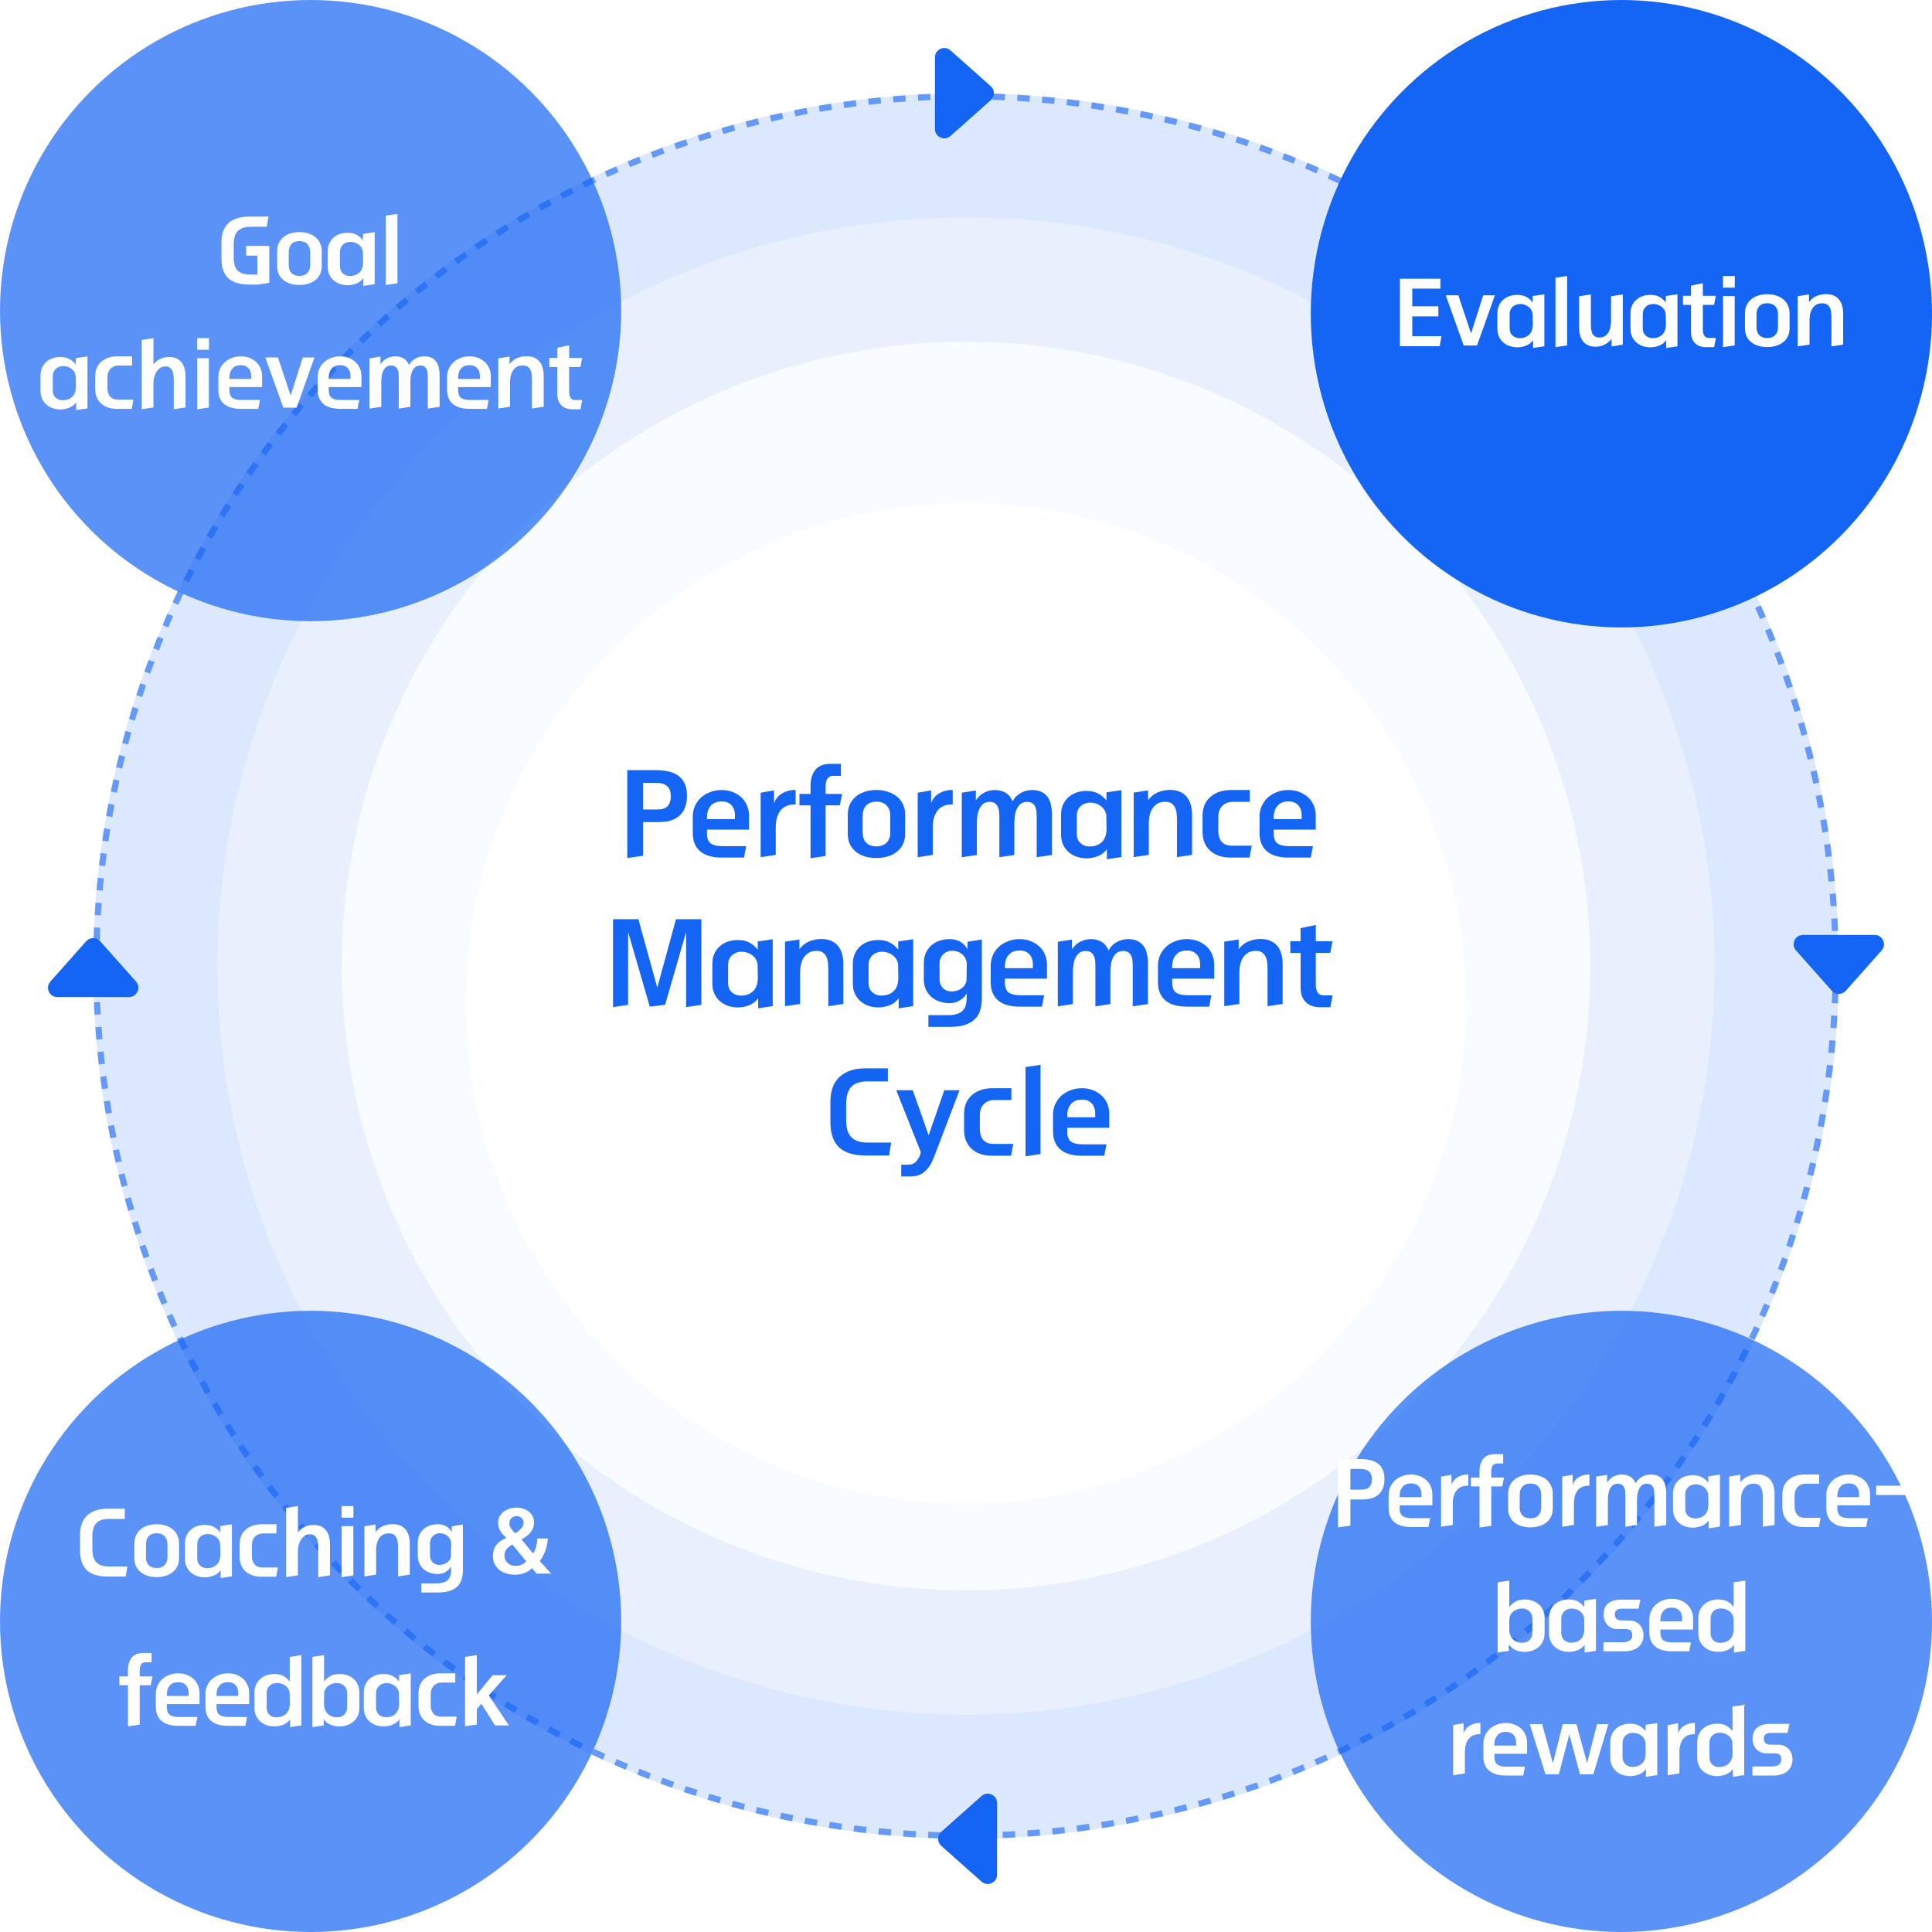 <svg width="311" height="311" viewBox="0 0 311 311" fill="none" xmlns="http://www.w3.org/2000/svg">
<circle cx="155.5" cy="155.5" r="140.5" fill="#DCE8FE"/>
<circle cx="155.5" cy="155.5" r="140" stroke="#1465F4" stroke-opacity="0.6" stroke-dasharray="2 2"/>
<circle cx="155.5" cy="155.5" r="120.5" fill="#E8F0FE"/>
<circle cx="155.5" cy="155.5" r="100.5" fill="#F8FBFF"/>
<g filter="url(#filter0_d_7089_285239)">
<circle cx="155.5" cy="155.5" r="80.5" fill="white"/>
</g>
<path d="M110.587 128.072C110.587 128.852 110.473 129.512 110.245 130.052C110.029 130.592 109.711 131.036 109.291 131.384C108.883 131.72 108.391 131.966 107.815 132.122C107.239 132.266 106.603 132.338 105.907 132.338H103.531V137.756L100.975 138.116V123.968H105.511C106.231 123.968 106.903 124.034 107.527 124.166C108.151 124.298 108.685 124.52 109.129 124.832C109.585 125.144 109.939 125.564 110.191 126.092C110.455 126.62 110.587 127.28 110.587 128.072ZM107.977 128.18C107.977 127.376 107.767 126.818 107.347 126.506C106.939 126.182 106.399 126.02 105.727 126.02H103.531V130.304H105.763C106.099 130.304 106.399 130.274 106.663 130.214C106.939 130.142 107.173 130.028 107.365 129.872C107.557 129.704 107.707 129.482 107.815 129.206C107.923 128.93 107.977 128.588 107.977 128.18ZM113.803 133.544V134.192C113.803 134.912 113.995 135.428 114.379 135.74C114.775 136.052 115.423 136.208 116.323 136.208H120.121L119.761 138.044H116.215C114.643 138.044 113.467 137.702 112.687 137.018C111.907 136.346 111.517 135.374 111.517 134.102V131.402C111.517 130.85 111.625 130.316 111.841 129.8C112.069 129.284 112.381 128.834 112.777 128.45C113.185 128.066 113.677 127.76 114.253 127.532C114.829 127.292 115.471 127.172 116.179 127.172C116.803 127.172 117.379 127.274 117.907 127.478C118.447 127.682 118.915 127.964 119.311 128.324C119.707 128.684 120.013 129.116 120.229 129.62C120.457 130.124 120.571 130.682 120.571 131.294V133.544H113.803ZM113.803 131.852H118.303V131.258C118.303 130.538 118.111 129.986 117.727 129.602C117.355 129.206 116.839 129.008 116.179 129.008C115.387 129.008 114.793 129.248 114.397 129.728C114.001 130.196 113.803 130.808 113.803 131.564V131.852ZM128.077 129.494H127.861C127.345 129.494 126.895 129.59 126.511 129.782C126.139 129.962 125.833 130.214 125.593 130.538C125.353 130.862 125.173 131.24 125.053 131.672C124.933 132.104 124.873 132.572 124.873 133.076V137.612L122.443 137.99V127.604L124.603 127.226V129.35C124.687 129.05 124.825 128.768 125.017 128.504C125.221 128.228 125.467 127.994 125.755 127.802C126.043 127.61 126.367 127.46 126.727 127.352C127.087 127.232 127.465 127.172 127.861 127.172H128.077V129.494ZM130.473 127.802V126.488C130.473 125.42 130.731 124.568 131.247 123.932C131.763 123.284 132.567 122.96 133.659 122.96H135.369V124.886H134.145C133.893 124.886 133.689 124.934 133.533 125.03C133.377 125.114 133.251 125.234 133.155 125.39C133.059 125.546 132.993 125.732 132.957 125.948C132.921 126.152 132.903 126.368 132.903 126.596V127.802H135.549L135.189 129.638H132.903V137.792L130.473 138.152V129.638H128.691V127.802H130.473ZM145.704 134.264C145.704 134.828 145.596 135.35 145.38 135.83C145.176 136.298 144.87 136.7 144.462 137.036C144.066 137.384 143.58 137.648 143.004 137.828C142.44 138.02 141.798 138.116 141.078 138.116C140.358 138.116 139.71 138.02 139.134 137.828C138.57 137.648 138.09 137.384 137.694 137.036C137.298 136.7 136.992 136.298 136.776 135.83C136.572 135.35 136.47 134.828 136.47 134.264V131.114C136.47 130.538 136.572 130.01 136.776 129.53C136.992 129.05 137.298 128.636 137.694 128.288C138.09 127.94 138.57 127.67 139.134 127.478C139.71 127.274 140.358 127.172 141.078 127.172C141.798 127.172 142.44 127.274 143.004 127.478C143.58 127.67 144.066 127.94 144.462 128.288C144.87 128.636 145.176 129.05 145.38 129.53C145.596 130.01 145.704 130.538 145.704 131.114V134.264ZM143.31 131.312C143.31 130.64 143.118 130.094 142.734 129.674C142.35 129.254 141.798 129.044 141.078 129.044C140.358 129.044 139.806 129.254 139.422 129.674C139.05 130.094 138.864 130.64 138.864 131.312V134.048C138.864 134.696 139.05 135.224 139.422 135.632C139.806 136.04 140.358 136.244 141.078 136.244C141.798 136.244 142.35 136.04 142.734 135.632C143.118 135.224 143.31 134.696 143.31 134.048V131.312ZM153.36 129.494H153.144C152.628 129.494 152.178 129.59 151.794 129.782C151.422 129.962 151.116 130.214 150.876 130.538C150.636 130.862 150.456 131.24 150.336 131.672C150.216 132.104 150.156 132.572 150.156 133.076V137.612L147.726 137.99V127.604L149.886 127.226V129.35C149.97 129.05 150.108 128.768 150.3 128.504C150.504 128.228 150.75 127.994 151.038 127.802C151.326 127.61 151.65 127.46 152.01 127.352C152.37 127.232 152.748 127.172 153.144 127.172H153.36V129.494ZM169.329 137.63L166.881 137.99V131.456C166.881 131.204 166.869 130.94 166.845 130.664C166.821 130.388 166.761 130.136 166.665 129.908C166.569 129.668 166.413 129.47 166.197 129.314C165.993 129.158 165.705 129.08 165.333 129.08C164.901 129.08 164.547 129.194 164.271 129.422C164.007 129.65 163.797 129.938 163.641 130.286C163.497 130.622 163.401 130.994 163.353 131.402C163.305 131.798 163.281 132.176 163.281 132.536V137.63L160.869 137.99V131.456C160.869 131.204 160.857 130.94 160.833 130.664C160.809 130.388 160.743 130.136 160.635 129.908C160.539 129.668 160.383 129.47 160.167 129.314C159.963 129.158 159.675 129.08 159.303 129.08C158.871 129.08 158.517 129.194 158.241 129.422C157.977 129.65 157.767 129.938 157.611 130.286C157.467 130.622 157.371 130.994 157.323 131.402C157.275 131.798 157.251 132.176 157.251 132.536V137.63L154.821 137.99V127.604L157.089 127.244V128.828C157.509 128.216 157.983 127.79 158.511 127.55C159.051 127.298 159.585 127.172 160.113 127.172C160.785 127.172 161.367 127.316 161.859 127.604C162.351 127.892 162.735 128.354 163.011 128.99C163.167 128.678 163.359 128.408 163.587 128.18C163.827 127.952 164.085 127.766 164.361 127.622C164.637 127.466 164.925 127.352 165.225 127.28C165.537 127.208 165.837 127.172 166.125 127.172C166.737 127.172 167.247 127.274 167.655 127.478C168.063 127.67 168.393 127.946 168.645 128.306C168.897 128.654 169.071 129.068 169.167 129.548C169.275 130.028 169.329 130.544 169.329 131.096V137.63ZM175.029 138.17C174.465 138.182 173.925 138.104 173.409 137.936C172.905 137.78 172.455 137.534 172.059 137.198C171.675 136.874 171.369 136.472 171.141 135.992C170.913 135.5 170.799 134.942 170.799 134.318V131.168C170.799 130.544 170.907 129.992 171.123 129.512C171.351 129.02 171.657 128.612 172.041 128.288C172.425 127.952 172.869 127.706 173.373 127.55C173.889 127.382 174.435 127.304 175.011 127.316C175.743 127.34 176.343 127.484 176.811 127.748C177.291 128.012 177.723 128.384 178.107 128.864V127.55L180.519 127.19V137.954L178.179 138.314V136.694C177.819 137.198 177.357 137.564 176.793 137.792C176.241 138.02 175.653 138.146 175.029 138.17ZM178.089 131.438C178.089 131.15 178.029 130.874 177.909 130.61C177.789 130.346 177.615 130.112 177.387 129.908C177.171 129.704 176.907 129.542 176.595 129.422C176.295 129.29 175.953 129.218 175.569 129.206C175.281 129.194 174.999 129.236 174.723 129.332C174.459 129.416 174.219 129.548 174.003 129.728C173.799 129.908 173.637 130.13 173.517 130.394C173.397 130.646 173.337 130.934 173.337 131.258V134.246C173.337 134.57 173.391 134.864 173.499 135.128C173.619 135.38 173.775 135.59 173.967 135.758C174.171 135.926 174.399 136.058 174.651 136.154C174.915 136.238 175.191 136.274 175.479 136.262C175.947 136.25 176.349 136.166 176.685 136.01C177.021 135.854 177.297 135.65 177.513 135.398C177.729 135.134 177.885 134.834 177.981 134.498C178.077 134.162 178.125 133.814 178.125 133.454L178.089 131.438ZM191.891 137.612L189.461 137.972V132.104C189.461 131.744 189.443 131.384 189.407 131.024C189.383 130.664 189.305 130.34 189.173 130.052C189.053 129.752 188.861 129.512 188.597 129.332C188.345 129.152 187.997 129.062 187.553 129.062C187.025 129.062 186.593 129.176 186.257 129.404C185.921 129.62 185.651 129.902 185.447 130.25C185.255 130.586 185.117 130.964 185.033 131.384C184.961 131.792 184.925 132.182 184.925 132.554V137.612L182.495 137.972V127.586L184.817 127.226V128.81C185.237 128.222 185.753 127.802 186.365 127.55C186.989 127.286 187.655 127.154 188.363 127.154C188.975 127.154 189.503 127.256 189.947 127.46C190.391 127.652 190.757 127.928 191.045 128.288C191.333 128.636 191.543 129.056 191.675 129.548C191.819 130.04 191.891 130.58 191.891 131.168V137.612ZM193.576 131.33C193.576 130.67 193.684 130.082 193.9 129.566C194.128 129.05 194.446 128.618 194.854 128.27C195.262 127.91 195.742 127.64 196.294 127.46C196.846 127.268 197.458 127.172 198.13 127.172H201.19V129.08H198.382C198.082 129.08 197.794 129.134 197.518 129.242C197.254 129.338 197.014 129.488 196.798 129.692C196.594 129.884 196.426 130.136 196.294 130.448C196.174 130.748 196.114 131.096 196.114 131.492V133.796C196.114 134.468 196.288 135.026 196.636 135.47C196.996 135.914 197.566 136.136 198.346 136.136H201.496L201.136 138.044H198.094C197.362 138.044 196.714 137.942 196.15 137.738C195.598 137.534 195.13 137.252 194.746 136.892C194.362 136.52 194.068 136.082 193.864 135.578C193.672 135.062 193.576 134.498 193.576 133.886V131.33ZM205.034 133.544V134.192C205.034 134.912 205.226 135.428 205.61 135.74C206.006 136.052 206.654 136.208 207.554 136.208H211.352L210.992 138.044H207.446C205.874 138.044 204.698 137.702 203.918 137.018C203.138 136.346 202.748 135.374 202.748 134.102V131.402C202.748 130.85 202.856 130.316 203.072 129.8C203.3 129.284 203.612 128.834 204.008 128.45C204.416 128.066 204.908 127.76 205.484 127.532C206.06 127.292 206.702 127.172 207.41 127.172C208.034 127.172 208.61 127.274 209.138 127.478C209.678 127.682 210.146 127.964 210.542 128.324C210.938 128.684 211.244 129.116 211.46 129.62C211.688 130.124 211.802 130.682 211.802 131.294V133.544H205.034ZM205.034 131.852H209.534V131.258C209.534 130.538 209.342 129.986 208.958 129.602C208.586 129.206 208.07 129.008 207.41 129.008C206.618 129.008 206.024 129.248 205.628 129.728C205.232 130.196 205.034 130.808 205.034 131.564V131.852ZM112.898 161.756L110.45 162.116V150.02L107.066 161.738L104.6 162.044L101.108 150.02V161.756L98.678 162.116V147.968H102.764L105.806 158.984L108.812 147.968H112.898V161.756ZM118.897 162.17C118.333 162.182 117.793 162.104 117.277 161.936C116.773 161.78 116.323 161.534 115.927 161.198C115.543 160.874 115.237 160.472 115.009 159.992C114.781 159.5 114.667 158.942 114.667 158.318V155.168C114.667 154.544 114.775 153.992 114.991 153.512C115.219 153.02 115.525 152.612 115.909 152.288C116.293 151.952 116.737 151.706 117.241 151.55C117.757 151.382 118.303 151.304 118.879 151.316C119.611 151.34 120.211 151.484 120.679 151.748C121.159 152.012 121.591 152.384 121.975 152.864V151.55L124.387 151.19V161.954L122.047 162.314V160.694C121.687 161.198 121.225 161.564 120.661 161.792C120.109 162.02 119.521 162.146 118.897 162.17ZM121.957 155.438C121.957 155.15 121.897 154.874 121.777 154.61C121.657 154.346 121.483 154.112 121.255 153.908C121.039 153.704 120.775 153.542 120.463 153.422C120.163 153.29 119.821 153.218 119.437 153.206C119.149 153.194 118.867 153.236 118.591 153.332C118.327 153.416 118.087 153.548 117.871 153.728C117.667 153.908 117.505 154.13 117.385 154.394C117.265 154.646 117.205 154.934 117.205 155.258V158.246C117.205 158.57 117.259 158.864 117.367 159.128C117.487 159.38 117.643 159.59 117.835 159.758C118.039 159.926 118.267 160.058 118.519 160.154C118.783 160.238 119.059 160.274 119.347 160.262C119.815 160.25 120.217 160.166 120.553 160.01C120.889 159.854 121.165 159.65 121.381 159.398C121.597 159.134 121.753 158.834 121.849 158.498C121.945 158.162 121.993 157.814 121.993 157.454L121.957 155.438ZM135.76 161.612L133.33 161.972V156.104C133.33 155.744 133.312 155.384 133.276 155.024C133.252 154.664 133.174 154.34 133.042 154.052C132.922 153.752 132.73 153.512 132.466 153.332C132.214 153.152 131.866 153.062 131.422 153.062C130.894 153.062 130.462 153.176 130.126 153.404C129.79 153.62 129.52 153.902 129.316 154.25C129.124 154.586 128.986 154.964 128.902 155.384C128.83 155.792 128.794 156.182 128.794 156.554V161.612L126.364 161.972V151.586L128.686 151.226V152.81C129.106 152.222 129.622 151.802 130.234 151.55C130.858 151.286 131.524 151.154 132.232 151.154C132.844 151.154 133.372 151.256 133.816 151.46C134.26 151.652 134.626 151.928 134.914 152.288C135.202 152.636 135.412 153.056 135.544 153.548C135.688 154.04 135.76 154.58 135.76 155.168V161.612ZM141.512 162.17C140.948 162.182 140.408 162.104 139.892 161.936C139.388 161.78 138.938 161.534 138.542 161.198C138.158 160.874 137.852 160.472 137.624 159.992C137.396 159.5 137.282 158.942 137.282 158.318V155.168C137.282 154.544 137.39 153.992 137.606 153.512C137.834 153.02 138.14 152.612 138.524 152.288C138.908 151.952 139.352 151.706 139.856 151.55C140.372 151.382 140.918 151.304 141.494 151.316C142.226 151.34 142.826 151.484 143.294 151.748C143.774 152.012 144.206 152.384 144.59 152.864V151.55L147.002 151.19V161.954L144.662 162.314V160.694C144.302 161.198 143.84 161.564 143.276 161.792C142.724 162.02 142.136 162.146 141.512 162.17ZM144.572 155.438C144.572 155.15 144.512 154.874 144.392 154.61C144.272 154.346 144.098 154.112 143.87 153.908C143.654 153.704 143.39 153.542 143.078 153.422C142.778 153.29 142.436 153.218 142.052 153.206C141.764 153.194 141.482 153.236 141.206 153.332C140.942 153.416 140.702 153.548 140.486 153.728C140.282 153.908 140.12 154.13 140 154.394C139.88 154.646 139.82 154.934 139.82 155.258V158.246C139.82 158.57 139.874 158.864 139.982 159.128C140.102 159.38 140.258 159.59 140.45 159.758C140.654 159.926 140.882 160.058 141.134 160.154C141.398 160.238 141.674 160.274 141.962 160.262C142.43 160.25 142.832 160.166 143.168 160.01C143.504 159.854 143.78 159.65 143.996 159.398C144.212 159.134 144.368 158.834 144.464 158.498C144.56 158.162 144.608 157.814 144.608 157.454L144.572 155.438ZM152.975 161.486C152.411 161.498 151.871 161.42 151.355 161.252C150.839 161.096 150.383 160.856 149.987 160.532C149.603 160.196 149.291 159.788 149.051 159.308C148.823 158.816 148.709 158.258 148.709 157.634V155.024C148.709 154.4 148.823 153.848 149.051 153.368C149.279 152.876 149.585 152.468 149.969 152.144C150.365 151.808 150.815 151.562 151.319 151.406C151.835 151.238 152.381 151.16 152.957 151.172C153.533 151.184 154.061 151.316 154.541 151.568C155.021 151.82 155.423 152.234 155.747 152.81V151.604L158.051 151.226V160.694C158.051 161.378 157.967 162.002 157.799 162.566C157.643 163.13 157.367 163.61 156.971 164.006C156.575 164.414 156.047 164.732 155.387 164.96C154.727 165.188 153.893 165.302 152.885 165.302H149.447V163.412H152.651C153.215 163.412 153.683 163.346 154.055 163.214C154.439 163.094 154.739 162.92 154.955 162.692C155.183 162.464 155.345 162.188 155.441 161.864C155.537 161.552 155.591 161.204 155.603 160.82L155.621 159.92C155.345 160.376 154.979 160.742 154.523 161.018C154.079 161.306 153.563 161.462 152.975 161.486ZM153.281 159.596C153.581 159.584 153.869 159.53 154.145 159.434C154.421 159.338 154.661 159.206 154.865 159.038C155.081 158.87 155.255 158.666 155.387 158.426C155.519 158.186 155.585 157.922 155.585 157.634L155.621 155.222C155.621 154.91 155.561 154.622 155.441 154.358C155.321 154.094 155.159 153.866 154.955 153.674C154.751 153.482 154.511 153.332 154.235 153.224C153.959 153.116 153.665 153.056 153.353 153.044C153.065 153.032 152.795 153.074 152.543 153.17C152.291 153.254 152.069 153.386 151.877 153.566C151.685 153.746 151.529 153.968 151.409 154.232C151.301 154.496 151.247 154.79 151.247 155.114V157.562C151.247 158.222 151.439 158.732 151.823 159.092C152.219 159.452 152.705 159.62 153.281 159.596ZM161.765 157.544V158.192C161.765 158.912 161.957 159.428 162.341 159.74C162.737 160.052 163.385 160.208 164.285 160.208H168.083L167.723 162.044H164.177C162.605 162.044 161.429 161.702 160.649 161.018C159.869 160.346 159.479 159.374 159.479 158.102V155.402C159.479 154.85 159.587 154.316 159.803 153.8C160.031 153.284 160.343 152.834 160.739 152.45C161.147 152.066 161.639 151.76 162.215 151.532C162.791 151.292 163.433 151.172 164.141 151.172C164.765 151.172 165.341 151.274 165.869 151.478C166.409 151.682 166.877 151.964 167.273 152.324C167.669 152.684 167.975 153.116 168.191 153.62C168.419 154.124 168.533 154.682 168.533 155.294V157.544H161.765ZM161.765 155.852H166.265V155.258C166.265 154.538 166.073 153.986 165.689 153.602C165.317 153.206 164.801 153.008 164.141 153.008C163.349 153.008 162.755 153.248 162.359 153.728C161.963 154.196 161.765 154.808 161.765 155.564V155.852ZM184.787 161.63L182.339 161.99V155.456C182.339 155.204 182.327 154.94 182.303 154.664C182.279 154.388 182.219 154.136 182.123 153.908C182.027 153.668 181.871 153.47 181.655 153.314C181.451 153.158 181.163 153.08 180.791 153.08C180.359 153.08 180.005 153.194 179.729 153.422C179.465 153.65 179.255 153.938 179.099 154.286C178.955 154.622 178.859 154.994 178.811 155.402C178.763 155.798 178.739 156.176 178.739 156.536V161.63L176.327 161.99V155.456C176.327 155.204 176.315 154.94 176.291 154.664C176.267 154.388 176.201 154.136 176.093 153.908C175.997 153.668 175.841 153.47 175.625 153.314C175.421 153.158 175.133 153.08 174.761 153.08C174.329 153.08 173.975 153.194 173.699 153.422C173.435 153.65 173.225 153.938 173.069 154.286C172.925 154.622 172.829 154.994 172.781 155.402C172.733 155.798 172.709 156.176 172.709 156.536V161.63L170.279 161.99V151.604L172.547 151.244V152.828C172.967 152.216 173.441 151.79 173.969 151.55C174.509 151.298 175.043 151.172 175.571 151.172C176.243 151.172 176.825 151.316 177.317 151.604C177.809 151.892 178.193 152.354 178.469 152.99C178.625 152.678 178.817 152.408 179.045 152.18C179.285 151.952 179.543 151.766 179.819 151.622C180.095 151.466 180.383 151.352 180.683 151.28C180.995 151.208 181.295 151.172 181.583 151.172C182.195 151.172 182.705 151.274 183.113 151.478C183.521 151.67 183.851 151.946 184.103 152.306C184.355 152.654 184.529 153.068 184.625 153.548C184.733 154.028 184.787 154.544 184.787 155.096V161.63ZM188.687 157.544V158.192C188.687 158.912 188.879 159.428 189.263 159.74C189.659 160.052 190.307 160.208 191.207 160.208H195.005L194.645 162.044H191.099C189.527 162.044 188.351 161.702 187.571 161.018C186.791 160.346 186.401 159.374 186.401 158.102V155.402C186.401 154.85 186.509 154.316 186.725 153.8C186.953 153.284 187.265 152.834 187.661 152.45C188.069 152.066 188.561 151.76 189.137 151.532C189.713 151.292 190.355 151.172 191.063 151.172C191.687 151.172 192.263 151.274 192.791 151.478C193.331 151.682 193.799 151.964 194.195 152.324C194.591 152.684 194.897 153.116 195.113 153.62C195.341 154.124 195.455 154.682 195.455 155.294V157.544H188.687ZM188.687 155.852H193.187V155.258C193.187 154.538 192.995 153.986 192.611 153.602C192.239 153.206 191.723 153.008 191.063 153.008C190.271 153.008 189.677 153.248 189.281 153.728C188.885 154.196 188.687 154.808 188.687 155.564V155.852ZM206.471 161.612L204.041 161.972V156.104C204.041 155.744 204.023 155.384 203.987 155.024C203.963 154.664 203.885 154.34 203.753 154.052C203.633 153.752 203.441 153.512 203.177 153.332C202.925 153.152 202.577 153.062 202.133 153.062C201.605 153.062 201.173 153.176 200.837 153.404C200.501 153.62 200.231 153.902 200.027 154.25C199.835 154.586 199.697 154.964 199.613 155.384C199.541 155.792 199.505 156.182 199.505 156.554V161.612L197.075 161.972V151.586L199.397 151.226V152.81C199.817 152.222 200.333 151.802 200.945 151.55C201.569 151.286 202.235 151.154 202.943 151.154C203.555 151.154 204.083 151.256 204.527 151.46C204.971 151.652 205.337 151.928 205.625 152.288C205.913 152.636 206.123 153.056 206.255 153.548C206.399 154.04 206.471 154.58 206.471 155.168V161.612ZM209.361 151.514V149.408L211.809 148.886V151.514H214.491L214.131 153.386H211.809V158.534C211.809 158.99 211.899 159.386 212.079 159.722C212.271 160.058 212.601 160.226 213.069 160.226H214.509L214.149 162.134H212.493C211.485 162.134 210.711 161.852 210.171 161.288C209.631 160.736 209.361 159.962 209.361 158.966V153.386H207.705V151.514H209.361ZM139.36 186.008C137.44 186.008 136.012 185.57 135.076 184.694C134.14 183.818 133.672 182.462 133.672 180.626V177.35C133.672 175.574 134.17 174.236 135.166 173.336C136.162 172.424 137.542 171.968 139.306 171.968H142.924V174.074H139.648C138.46 174.074 137.59 174.368 137.038 174.956C136.486 175.532 136.21 176.456 136.21 177.728V180.23C136.21 180.782 136.258 181.286 136.354 181.742C136.462 182.186 136.642 182.57 136.894 182.894C137.158 183.218 137.506 183.47 137.938 183.65C138.382 183.83 138.946 183.92 139.63 183.92H143.464L143.104 186.008H139.36ZM154.455 175.496L150.657 185.468C150.477 185.96 150.279 186.44 150.063 186.908C149.859 187.376 149.601 187.79 149.289 188.15C148.989 188.522 148.623 188.816 148.191 189.032C147.759 189.26 147.231 189.374 146.607 189.374H145.077V187.484H146.301C146.589 187.484 146.841 187.418 147.057 187.286C147.285 187.154 147.477 186.986 147.633 186.782C147.801 186.578 147.933 186.356 148.029 186.116C148.125 185.888 148.191 185.666 148.227 185.45L144.267 175.496H146.931L149.487 182.75L152.007 175.496H154.455ZM155.192 179.33C155.192 178.67 155.3 178.082 155.516 177.566C155.744 177.05 156.062 176.618 156.47 176.27C156.878 175.91 157.358 175.64 157.91 175.46C158.462 175.268 159.074 175.172 159.746 175.172H162.806V177.08H159.998C159.698 177.08 159.41 177.134 159.134 177.242C158.87 177.338 158.63 177.488 158.414 177.692C158.21 177.884 158.042 178.136 157.91 178.448C157.79 178.748 157.73 179.096 157.73 179.492V181.796C157.73 182.468 157.904 183.026 158.252 183.47C158.612 183.914 159.182 184.136 159.962 184.136H163.112L162.752 186.044H159.71C158.978 186.044 158.33 185.942 157.766 185.738C157.214 185.534 156.746 185.252 156.362 184.892C155.978 184.52 155.684 184.082 155.48 183.578C155.288 183.062 155.192 182.498 155.192 181.886V179.33ZM167.496 185.774L165.084 186.134V171.77L167.496 171.41V185.774ZM171.796 181.544V182.192C171.796 182.912 171.988 183.428 172.372 183.74C172.768 184.052 173.416 184.208 174.316 184.208H178.114L177.754 186.044H174.208C172.636 186.044 171.46 185.702 170.68 185.018C169.9 184.346 169.51 183.374 169.51 182.102V179.402C169.51 178.85 169.618 178.316 169.834 177.8C170.062 177.284 170.374 176.834 170.77 176.45C171.178 176.066 171.67 175.76 172.246 175.532C172.822 175.292 173.464 175.172 174.172 175.172C174.796 175.172 175.372 175.274 175.9 175.478C176.44 175.682 176.908 175.964 177.304 176.324C177.7 176.684 178.006 177.116 178.222 177.62C178.45 178.124 178.564 178.682 178.564 179.294V181.544H171.796ZM171.796 179.852H176.296V179.258C176.296 178.538 176.104 177.986 175.72 177.602C175.348 177.206 174.832 177.008 174.172 177.008C173.38 177.008 172.786 177.248 172.39 177.728C171.994 178.196 171.796 178.808 171.796 179.564V179.852Z" fill="#1465F4"/>
<g filter="url(#filter1_b_7089_285239)">
<circle cx="50" cy="50" r="50" fill="#1465F4" fill-opacity="0.7"/>
</g>
<path d="M40.24 45.812C38.682 45.812 37.524 45.476 36.768 44.804C36.022 44.123 35.648 43.077 35.648 41.668V39.008C35.648 37.645 36.026 36.614 36.782 35.914C37.538 35.214 38.686 34.864 40.226 34.864H43.222L42.928 36.502H40.352C39.839 36.502 39.41 36.567 39.064 36.698C38.719 36.829 38.439 37.015 38.224 37.258C38.01 37.501 37.856 37.795 37.762 38.14C37.669 38.485 37.622 38.873 37.622 39.302V41.36C37.622 41.817 37.66 42.223 37.734 42.578C37.818 42.923 37.963 43.217 38.168 43.46C38.374 43.693 38.644 43.875 38.98 44.006C39.326 44.127 39.764 44.188 40.296 44.188H41.43V41.15H39.624V39.582H43.348V45.532L41.43 45.812H40.24ZM51.794 42.872C51.794 43.311 51.71 43.717 51.542 44.09C51.383 44.454 51.145 44.767 50.828 45.028C50.52 45.299 50.142 45.504 49.694 45.644C49.255 45.793 48.756 45.868 48.196 45.868C47.636 45.868 47.132 45.793 46.684 45.644C46.245 45.504 45.872 45.299 45.564 45.028C45.256 44.767 45.018 44.454 44.85 44.09C44.691 43.717 44.612 43.311 44.612 42.872V40.422C44.612 39.974 44.691 39.563 44.85 39.19C45.018 38.817 45.256 38.495 45.564 38.224C45.872 37.953 46.245 37.743 46.684 37.594C47.132 37.435 47.636 37.356 48.196 37.356C48.756 37.356 49.255 37.435 49.694 37.594C50.142 37.743 50.52 37.953 50.828 38.224C51.145 38.495 51.383 38.817 51.542 39.19C51.71 39.563 51.794 39.974 51.794 40.422V42.872ZM49.932 40.576C49.932 40.053 49.782 39.629 49.484 39.302C49.185 38.975 48.756 38.812 48.196 38.812C47.636 38.812 47.206 38.975 46.908 39.302C46.618 39.629 46.474 40.053 46.474 40.576V42.704C46.474 43.208 46.618 43.619 46.908 43.936C47.206 44.253 47.636 44.412 48.196 44.412C48.756 44.412 49.185 44.253 49.484 43.936C49.782 43.619 49.932 43.208 49.932 42.704V40.576ZM56.041 45.91C55.602 45.919 55.182 45.859 54.781 45.728C54.389 45.607 54.039 45.415 53.731 45.154C53.432 44.902 53.194 44.589 53.017 44.216C52.839 43.833 52.751 43.399 52.751 42.914V40.464C52.751 39.979 52.835 39.549 53.003 39.176C53.18 38.793 53.418 38.476 53.717 38.224C54.015 37.963 54.361 37.771 54.753 37.65C55.154 37.519 55.579 37.459 56.027 37.468C56.596 37.487 57.063 37.599 57.427 37.804C57.8 38.009 58.136 38.299 58.435 38.672V37.65L60.311 37.37V45.742L58.491 46.022V44.762C58.211 45.154 57.851 45.439 57.413 45.616C56.983 45.793 56.526 45.891 56.041 45.91ZM58.421 40.674C58.421 40.45 58.374 40.235 58.281 40.03C58.187 39.825 58.052 39.643 57.875 39.484C57.707 39.325 57.501 39.199 57.259 39.106C57.025 39.003 56.759 38.947 56.461 38.938C56.237 38.929 56.017 38.961 55.803 39.036C55.597 39.101 55.411 39.204 55.243 39.344C55.084 39.484 54.958 39.657 54.865 39.862C54.771 40.058 54.725 40.282 54.725 40.534V42.858C54.725 43.11 54.767 43.339 54.851 43.544C54.944 43.74 55.065 43.903 55.215 44.034C55.373 44.165 55.551 44.267 55.747 44.342C55.952 44.407 56.167 44.435 56.391 44.426C56.755 44.417 57.067 44.351 57.329 44.23C57.59 44.109 57.805 43.95 57.973 43.754C58.141 43.549 58.262 43.315 58.337 43.054C58.411 42.793 58.449 42.522 58.449 42.242L58.421 40.674ZM63.977 45.602L62.1 45.882V34.71L63.977 34.43V45.602ZM9.81 65.91C9.372 65.919 8.952 65.859 8.55 65.728C8.158 65.607 7.808 65.415 7.5 65.154C7.202 64.902 6.964 64.589 6.786 64.216C6.609 63.833 6.52 63.399 6.52 62.914V60.464C6.52 59.979 6.604 59.549 6.772 59.176C6.95 58.793 7.188 58.476 7.486 58.224C7.785 57.963 8.13 57.771 8.522 57.65C8.924 57.519 9.348 57.459 9.796 57.468C10.366 57.487 10.832 57.599 11.196 57.804C11.57 58.009 11.906 58.299 12.204 58.672V57.65L14.08 57.37V65.742L12.26 66.022V64.762C11.98 65.154 11.621 65.439 11.182 65.616C10.753 65.793 10.296 65.891 9.81 65.91ZM12.19 60.674C12.19 60.45 12.144 60.235 12.05 60.03C11.957 59.825 11.822 59.643 11.644 59.484C11.476 59.325 11.271 59.199 11.028 59.106C10.795 59.003 10.529 58.947 10.23 58.938C10.006 58.929 9.787 58.961 9.572 59.036C9.367 59.101 9.18 59.204 9.012 59.344C8.854 59.484 8.728 59.657 8.634 59.862C8.541 60.058 8.494 60.282 8.494 60.534V62.858C8.494 63.11 8.536 63.339 8.62 63.544C8.714 63.74 8.835 63.903 8.984 64.034C9.143 64.165 9.32 64.267 9.516 64.342C9.722 64.407 9.936 64.435 10.16 64.426C10.524 64.417 10.837 64.351 11.098 64.23C11.36 64.109 11.574 63.95 11.742 63.754C11.91 63.549 12.032 63.315 12.106 63.054C12.181 62.793 12.218 62.522 12.218 62.242L12.19 60.674ZM15.324 60.59C15.324 60.077 15.408 59.619 15.576 59.218C15.753 58.817 16.001 58.481 16.318 58.21C16.635 57.93 17.009 57.72 17.438 57.58C17.867 57.431 18.343 57.356 18.866 57.356H21.246V58.84H19.062C18.829 58.84 18.605 58.882 18.39 58.966C18.185 59.041 17.998 59.157 17.83 59.316C17.671 59.465 17.541 59.661 17.438 59.904C17.345 60.137 17.298 60.408 17.298 60.716V62.508C17.298 63.031 17.433 63.465 17.704 63.81C17.984 64.155 18.427 64.328 19.034 64.328H21.484L21.204 65.812H18.838C18.269 65.812 17.765 65.733 17.326 65.574C16.897 65.415 16.533 65.196 16.234 64.916C15.935 64.627 15.707 64.286 15.548 63.894C15.399 63.493 15.324 63.054 15.324 62.578V60.59ZM24.698 58.7C24.968 58.308 25.314 58.009 25.734 57.804C26.163 57.589 26.648 57.477 27.19 57.468C27.657 57.459 28.058 57.533 28.394 57.692C28.73 57.841 29.005 58.056 29.22 58.336C29.444 58.616 29.607 58.947 29.71 59.33C29.812 59.713 29.864 60.133 29.864 60.59V65.588L27.974 65.882V61.318C27.974 61.038 27.96 60.758 27.932 60.478C27.904 60.189 27.843 59.932 27.75 59.708C27.657 59.484 27.517 59.307 27.33 59.176C27.152 59.036 26.905 58.971 26.588 58.98C26.261 58.999 25.977 59.092 25.734 59.26C25.5 59.428 25.305 59.643 25.146 59.904C24.997 60.165 24.884 60.455 24.81 60.772C24.735 61.08 24.698 61.379 24.698 61.668V65.588L22.808 65.882V54.724L24.698 54.43V58.7ZM33.639 56.306H31.735V54.43H33.639V56.306ZM33.625 65.602L31.749 65.882V57.664H33.625V65.602ZM36.928 62.312V62.816C36.928 63.376 37.077 63.777 37.376 64.02C37.684 64.263 38.188 64.384 38.888 64.384H41.842L41.562 65.812H38.804C37.581 65.812 36.666 65.546 36.06 65.014C35.453 64.491 35.15 63.735 35.15 62.746V60.646C35.15 60.217 35.234 59.801 35.402 59.4C35.579 58.999 35.822 58.649 36.13 58.35C36.447 58.051 36.83 57.813 37.278 57.636C37.726 57.449 38.225 57.356 38.776 57.356C39.261 57.356 39.709 57.435 40.12 57.594C40.54 57.753 40.904 57.972 41.212 58.252C41.52 58.532 41.758 58.868 41.926 59.26C42.103 59.652 42.192 60.086 42.192 60.562V62.312H36.928ZM36.928 60.996H40.428V60.534C40.428 59.974 40.279 59.545 39.98 59.246C39.691 58.938 39.289 58.784 38.776 58.784C38.16 58.784 37.698 58.971 37.39 59.344C37.082 59.708 36.928 60.184 36.928 60.772V60.996ZM50.62 57.538L47.75 65.616H45.608L42.71 57.538H44.74L46.77 63.628H46.798L48.744 57.538H50.62ZM52.916 62.312V62.816C52.916 63.376 53.066 63.777 53.364 64.02C53.672 64.263 54.176 64.384 54.876 64.384H57.83L57.55 65.812H54.792C53.569 65.812 52.655 65.546 52.048 65.014C51.441 64.491 51.138 63.735 51.138 62.746V60.646C51.138 60.217 51.222 59.801 51.39 59.4C51.568 58.999 51.81 58.649 52.118 58.35C52.435 58.051 52.818 57.813 53.266 57.636C53.714 57.449 54.214 57.356 54.764 57.356C55.249 57.356 55.697 57.435 56.108 57.594C56.528 57.753 56.892 57.972 57.2 58.252C57.508 58.532 57.746 58.868 57.914 59.26C58.092 59.652 58.18 60.086 58.18 60.562V62.312H52.916ZM52.916 60.996H56.416V60.534C56.416 59.974 56.267 59.545 55.968 59.246C55.679 58.938 55.278 58.784 54.764 58.784C54.148 58.784 53.686 58.971 53.378 59.344C53.07 59.708 52.916 60.184 52.916 60.772V60.996ZM70.766 65.49L68.862 65.77V60.688C68.862 60.492 68.853 60.287 68.834 60.072C68.816 59.857 68.769 59.661 68.694 59.484C68.62 59.297 68.498 59.143 68.33 59.022C68.172 58.901 67.948 58.84 67.658 58.84C67.322 58.84 67.047 58.929 66.832 59.106C66.627 59.283 66.464 59.507 66.342 59.778C66.23 60.039 66.156 60.329 66.118 60.646C66.081 60.954 66.062 61.248 66.062 61.528V65.49L64.186 65.77V60.688C64.186 60.492 64.177 60.287 64.158 60.072C64.14 59.857 64.088 59.661 64.004 59.484C63.93 59.297 63.808 59.143 63.64 59.022C63.482 58.901 63.258 58.84 62.968 58.84C62.632 58.84 62.357 58.929 62.142 59.106C61.937 59.283 61.774 59.507 61.652 59.778C61.54 60.039 61.466 60.329 61.428 60.646C61.391 60.954 61.372 61.248 61.372 61.528V65.49L59.482 65.77V57.692L61.246 57.412V58.644C61.573 58.168 61.942 57.837 62.352 57.65C62.772 57.454 63.188 57.356 63.598 57.356C64.121 57.356 64.574 57.468 64.956 57.692C65.339 57.916 65.638 58.275 65.852 58.77C65.974 58.527 66.123 58.317 66.3 58.14C66.487 57.963 66.688 57.818 66.902 57.706C67.117 57.585 67.341 57.496 67.574 57.44C67.817 57.384 68.05 57.356 68.274 57.356C68.75 57.356 69.147 57.435 69.464 57.594C69.782 57.743 70.038 57.958 70.234 58.238C70.43 58.509 70.566 58.831 70.64 59.204C70.724 59.577 70.766 59.979 70.766 60.408V65.49ZM73.744 62.312V62.816C73.744 63.376 73.894 63.777 74.192 64.02C74.5 64.263 75.004 64.384 75.704 64.384H78.658L78.378 65.812H75.62C74.398 65.812 73.483 65.546 72.876 65.014C72.27 64.491 71.966 63.735 71.966 62.746V60.646C71.966 60.217 72.05 59.801 72.218 59.4C72.396 58.999 72.638 58.649 72.946 58.35C73.264 58.051 73.646 57.813 74.094 57.636C74.542 57.449 75.042 57.356 75.592 57.356C76.078 57.356 76.526 57.435 76.936 57.594C77.356 57.753 77.72 57.972 78.028 58.252C78.336 58.532 78.574 58.868 78.742 59.26C78.92 59.652 79.008 60.086 79.008 60.562V62.312H73.744ZM73.744 60.996H77.244V60.534C77.244 59.974 77.095 59.545 76.796 59.246C76.507 58.938 76.106 58.784 75.592 58.784C74.976 58.784 74.514 58.971 74.206 59.344C73.898 59.708 73.744 60.184 73.744 60.772V60.996ZM87.52 65.476L85.63 65.756V61.192C85.63 60.912 85.616 60.632 85.588 60.352C85.57 60.072 85.509 59.82 85.406 59.596C85.313 59.363 85.164 59.176 84.958 59.036C84.762 58.896 84.492 58.826 84.146 58.826C83.736 58.826 83.4 58.915 83.138 59.092C82.877 59.26 82.667 59.479 82.508 59.75C82.359 60.011 82.252 60.305 82.186 60.632C82.13 60.949 82.102 61.253 82.102 61.542V65.476L80.212 65.756V57.678L82.018 57.398V58.63C82.345 58.173 82.746 57.846 83.222 57.65C83.708 57.445 84.226 57.342 84.776 57.342C85.252 57.342 85.663 57.421 86.008 57.58C86.354 57.729 86.638 57.944 86.862 58.224C87.086 58.495 87.25 58.821 87.352 59.204C87.464 59.587 87.52 60.007 87.52 60.464V65.476ZM89.713 57.622V55.984L91.617 55.578V57.622H93.703L93.423 59.078H91.617V63.082C91.617 63.437 91.687 63.745 91.827 64.006C91.977 64.267 92.233 64.398 92.597 64.398H93.717L93.437 65.882H92.149C91.365 65.882 90.763 65.663 90.343 65.224C89.923 64.795 89.713 64.193 89.713 63.418V59.078H88.425V57.622H89.713Z" fill="white"/>
<g filter="url(#filter2_b_7089_285239)">
<circle cx="50" cy="261" r="50" fill="#1465F4" fill-opacity="0.7"/>
</g>
<path d="M17.314 253.784C15.821 253.784 14.71 253.443 13.982 252.762C13.254 252.081 12.89 251.026 12.89 249.598V247.05C12.89 245.669 13.278 244.628 14.052 243.928C14.827 243.219 15.9 242.864 17.272 242.864H20.086V244.502H17.538C16.614 244.502 15.938 244.731 15.508 245.188C15.079 245.636 14.864 246.355 14.864 247.344V249.29C14.864 249.719 14.902 250.111 14.976 250.466C15.06 250.811 15.2 251.11 15.396 251.362C15.602 251.614 15.872 251.81 16.208 251.95C16.554 252.09 16.992 252.16 17.524 252.16H20.506L20.226 253.784H17.314ZM28.817 250.872C28.817 251.311 28.733 251.717 28.565 252.09C28.407 252.454 28.169 252.767 27.851 253.028C27.543 253.299 27.165 253.504 26.717 253.644C26.279 253.793 25.779 253.868 25.219 253.868C24.659 253.868 24.155 253.793 23.707 253.644C23.269 253.504 22.895 253.299 22.587 253.028C22.279 252.767 22.041 252.454 21.873 252.09C21.715 251.717 21.635 251.311 21.635 250.872V248.422C21.635 247.974 21.715 247.563 21.873 247.19C22.041 246.817 22.279 246.495 22.587 246.224C22.895 245.953 23.269 245.743 23.707 245.594C24.155 245.435 24.659 245.356 25.219 245.356C25.779 245.356 26.279 245.435 26.717 245.594C27.165 245.743 27.543 245.953 27.851 246.224C28.169 246.495 28.407 246.817 28.565 247.19C28.733 247.563 28.817 247.974 28.817 248.422V250.872ZM26.955 248.576C26.955 248.053 26.806 247.629 26.507 247.302C26.209 246.975 25.779 246.812 25.219 246.812C24.659 246.812 24.23 246.975 23.931 247.302C23.642 247.629 23.497 248.053 23.497 248.576V250.704C23.497 251.208 23.642 251.619 23.931 251.936C24.23 252.253 24.659 252.412 25.219 252.412C25.779 252.412 26.209 252.253 26.507 251.936C26.806 251.619 26.955 251.208 26.955 250.704V248.576ZM33.064 253.91C32.626 253.919 32.206 253.859 31.804 253.728C31.412 253.607 31.062 253.415 30.754 253.154C30.456 252.902 30.218 252.589 30.04 252.216C29.863 251.833 29.774 251.399 29.774 250.914V248.464C29.774 247.979 29.858 247.549 30.026 247.176C30.203 246.793 30.442 246.476 30.74 246.224C31.039 245.963 31.384 245.771 31.776 245.65C32.178 245.519 32.602 245.459 33.05 245.468C33.62 245.487 34.086 245.599 34.45 245.804C34.824 246.009 35.16 246.299 35.458 246.672V245.65L37.334 245.37V253.742L35.514 254.022V252.762C35.234 253.154 34.875 253.439 34.436 253.616C34.007 253.793 33.55 253.891 33.064 253.91ZM35.444 248.674C35.444 248.45 35.398 248.235 35.304 248.03C35.211 247.825 35.075 247.643 34.898 247.484C34.73 247.325 34.525 247.199 34.282 247.106C34.049 247.003 33.783 246.947 33.484 246.938C33.26 246.929 33.041 246.961 32.826 247.036C32.621 247.101 32.434 247.204 32.266 247.344C32.108 247.484 31.982 247.657 31.888 247.862C31.795 248.058 31.748 248.282 31.748 248.534V250.858C31.748 251.11 31.79 251.339 31.874 251.544C31.968 251.74 32.089 251.903 32.238 252.034C32.397 252.165 32.574 252.267 32.77 252.342C32.975 252.407 33.19 252.435 33.414 252.426C33.778 252.417 34.091 252.351 34.352 252.23C34.614 252.109 34.828 251.95 34.996 251.754C35.164 251.549 35.285 251.315 35.36 251.054C35.435 250.793 35.472 250.522 35.472 250.242L35.444 248.674ZM38.578 248.59C38.578 248.077 38.662 247.619 38.83 247.218C39.007 246.817 39.255 246.481 39.572 246.21C39.889 245.93 40.263 245.72 40.692 245.58C41.121 245.431 41.597 245.356 42.12 245.356H44.5V246.84H42.316C42.083 246.84 41.859 246.882 41.644 246.966C41.439 247.041 41.252 247.157 41.084 247.316C40.925 247.465 40.795 247.661 40.692 247.904C40.599 248.137 40.552 248.408 40.552 248.716V250.508C40.552 251.031 40.687 251.465 40.958 251.81C41.238 252.155 41.681 252.328 42.288 252.328H44.738L44.458 253.812H42.092C41.523 253.812 41.019 253.733 40.58 253.574C40.151 253.415 39.787 253.196 39.488 252.916C39.189 252.627 38.961 252.286 38.802 251.894C38.653 251.493 38.578 251.054 38.578 250.578V248.59ZM47.952 246.7C48.222 246.308 48.568 246.009 48.988 245.804C49.417 245.589 49.902 245.477 50.444 245.468C50.91 245.459 51.312 245.533 51.648 245.692C51.984 245.841 52.259 246.056 52.474 246.336C52.698 246.616 52.861 246.947 52.964 247.33C53.066 247.713 53.118 248.133 53.118 248.59V253.588L51.228 253.882V249.318C51.228 249.038 51.214 248.758 51.186 248.478C51.158 248.189 51.097 247.932 51.004 247.708C50.91 247.484 50.77 247.307 50.584 247.176C50.406 247.036 50.159 246.971 49.842 246.98C49.515 246.999 49.23 247.092 48.988 247.26C48.754 247.428 48.558 247.643 48.4 247.904C48.25 248.165 48.138 248.455 48.064 248.772C47.989 249.08 47.952 249.379 47.952 249.668V253.588L46.062 253.882V242.724L47.952 242.43V246.7ZM56.892 244.306H54.989V242.43H56.892V244.306ZM56.879 253.602L55.002 253.882V245.664H56.879V253.602ZM65.964 253.476L64.074 253.756V249.192C64.074 248.912 64.06 248.632 64.032 248.352C64.013 248.072 63.952 247.82 63.85 247.596C63.756 247.363 63.607 247.176 63.402 247.036C63.206 246.896 62.935 246.826 62.59 246.826C62.179 246.826 61.843 246.915 61.582 247.092C61.32 247.26 61.11 247.479 60.952 247.75C60.802 248.011 60.695 248.305 60.63 248.632C60.574 248.949 60.546 249.253 60.546 249.542V253.476L58.656 253.756V245.678L60.462 245.398V246.63C60.788 246.173 61.19 245.846 61.666 245.65C62.151 245.445 62.669 245.342 63.22 245.342C63.696 245.342 64.106 245.421 64.452 245.58C64.797 245.729 65.082 245.944 65.306 246.224C65.53 246.495 65.693 246.821 65.796 247.204C65.908 247.587 65.964 248.007 65.964 248.464V253.476ZM70.564 253.378C70.126 253.387 69.706 253.327 69.305 253.196C68.903 253.075 68.549 252.888 68.24 252.636C67.942 252.375 67.699 252.057 67.513 251.684C67.335 251.301 67.246 250.867 67.246 250.382V248.352C67.246 247.867 67.335 247.437 67.513 247.064C67.69 246.681 67.928 246.364 68.227 246.112C68.534 245.851 68.885 245.659 69.276 245.538C69.678 245.407 70.103 245.347 70.55 245.356C70.999 245.365 71.409 245.468 71.782 245.664C72.156 245.86 72.469 246.182 72.721 246.63V245.692L74.513 245.398V252.762C74.513 253.294 74.447 253.779 74.317 254.218C74.195 254.657 73.981 255.03 73.672 255.338C73.365 255.655 72.954 255.903 72.441 256.08C71.927 256.257 71.278 256.346 70.495 256.346H67.82V254.876H70.312C70.751 254.876 71.115 254.825 71.404 254.722C71.703 254.629 71.936 254.493 72.105 254.316C72.282 254.139 72.408 253.924 72.483 253.672C72.557 253.429 72.599 253.159 72.609 252.86L72.623 252.16C72.408 252.515 72.123 252.799 71.769 253.014C71.423 253.238 71.022 253.359 70.564 253.378ZM70.802 251.908C71.036 251.899 71.26 251.857 71.475 251.782C71.689 251.707 71.876 251.605 72.034 251.474C72.203 251.343 72.338 251.185 72.441 250.998C72.543 250.811 72.594 250.606 72.594 250.382L72.623 248.506C72.623 248.263 72.576 248.039 72.483 247.834C72.389 247.629 72.263 247.451 72.105 247.302C71.946 247.153 71.759 247.036 71.544 246.952C71.33 246.868 71.101 246.821 70.859 246.812C70.635 246.803 70.424 246.835 70.228 246.91C70.032 246.975 69.86 247.078 69.71 247.218C69.561 247.358 69.44 247.531 69.347 247.736C69.263 247.941 69.221 248.17 69.221 248.422V250.326C69.221 250.839 69.37 251.236 69.668 251.516C69.977 251.796 70.355 251.927 70.802 251.908ZM88.72 253.308H86.368L85.64 252.426C85.276 252.799 84.856 253.07 84.38 253.238C83.904 253.406 83.4 253.49 82.868 253.49C82.373 253.49 81.911 253.42 81.482 253.28C81.052 253.149 80.679 252.953 80.362 252.692C80.044 252.431 79.792 252.113 79.606 251.74C79.428 251.367 79.34 250.947 79.34 250.48C79.34 249.836 79.503 249.271 79.83 248.786C80.156 248.301 80.712 247.895 81.496 247.568C81.309 247.391 81.136 247.213 80.978 247.036C80.819 246.859 80.679 246.672 80.558 246.476C80.436 246.28 80.343 246.07 80.278 245.846C80.212 245.622 80.18 245.37 80.18 245.09C80.18 244.698 80.268 244.353 80.446 244.054C80.623 243.755 80.852 243.503 81.132 243.298C81.412 243.093 81.729 242.939 82.084 242.836C82.438 242.733 82.793 242.682 83.148 242.682C83.493 242.682 83.834 242.733 84.17 242.836C84.506 242.929 84.804 243.079 85.066 243.284C85.336 243.48 85.551 243.727 85.71 244.026C85.878 244.325 85.962 244.67 85.962 245.062C85.962 245.407 85.906 245.715 85.794 245.986C85.691 246.257 85.546 246.504 85.36 246.728C85.182 246.943 84.972 247.139 84.73 247.316C84.487 247.493 84.23 247.657 83.96 247.806L85.794 250.06C86.027 249.78 86.195 249.421 86.298 248.982C86.41 248.534 86.48 248.091 86.508 247.652H88.188C88.15 248.333 88.015 248.991 87.782 249.626C87.558 250.251 87.259 250.802 86.886 251.278L88.72 253.308ZM84.282 245.202C84.282 244.819 84.17 244.535 83.946 244.348C83.722 244.152 83.456 244.054 83.148 244.054C82.998 244.054 82.854 244.082 82.714 244.138C82.574 244.185 82.448 244.259 82.336 244.362C82.233 244.465 82.149 244.591 82.084 244.74C82.018 244.88 81.986 245.048 81.986 245.244C81.986 245.393 82.014 245.538 82.07 245.678C82.135 245.818 82.214 245.958 82.308 246.098C82.401 246.229 82.499 246.355 82.602 246.476C82.714 246.597 82.821 246.709 82.924 246.812C83.054 246.747 83.199 246.658 83.358 246.546C83.516 246.425 83.661 246.294 83.792 246.154C83.932 246.014 84.048 245.865 84.142 245.706C84.235 245.538 84.282 245.37 84.282 245.202ZM82.476 248.632C82.121 248.819 81.818 249.057 81.566 249.346C81.323 249.635 81.202 249.99 81.202 250.41C81.202 250.643 81.248 250.863 81.342 251.068C81.435 251.264 81.561 251.437 81.72 251.586C81.878 251.735 82.06 251.852 82.266 251.936C82.48 252.02 82.709 252.062 82.952 252.062C83.334 252.062 83.67 251.997 83.96 251.866C84.249 251.735 84.501 251.563 84.716 251.348L82.476 248.632ZM20.598 269.846V268.824C20.598 267.993 20.799 267.331 21.2 266.836C21.601 266.332 22.227 266.08 23.076 266.08H24.406V267.578H23.454C23.258 267.578 23.099 267.615 22.978 267.69C22.857 267.755 22.759 267.849 22.684 267.97C22.609 268.091 22.558 268.236 22.53 268.404C22.502 268.563 22.488 268.731 22.488 268.908V269.846H24.546L24.266 271.274H22.488V277.616L20.598 277.896V271.274H19.212V269.846H20.598ZM26.858 274.312V274.816C26.858 275.376 27.008 275.777 27.306 276.02C27.614 276.263 28.119 276.384 28.819 276.384H31.773L31.492 277.812H28.735C27.512 277.812 26.597 277.546 25.991 277.014C25.384 276.491 25.081 275.735 25.081 274.746V272.646C25.081 272.217 25.165 271.801 25.332 271.4C25.51 270.999 25.753 270.649 26.061 270.35C26.378 270.051 26.761 269.813 27.209 269.636C27.657 269.449 28.156 269.356 28.706 269.356C29.192 269.356 29.64 269.435 30.05 269.594C30.471 269.753 30.834 269.972 31.142 270.252C31.451 270.532 31.689 270.868 31.857 271.26C32.034 271.652 32.123 272.086 32.123 272.562V274.312H26.858ZM26.858 272.996H30.358V272.534C30.358 271.974 30.209 271.545 29.91 271.246C29.621 270.938 29.22 270.784 28.706 270.784C28.09 270.784 27.628 270.971 27.32 271.344C27.012 271.708 26.858 272.184 26.858 272.772V272.996ZM34.853 274.312V274.816C34.853 275.376 35.002 275.777 35.301 276.02C35.609 276.263 36.113 276.384 36.813 276.384H39.767L39.487 277.812H36.729C35.506 277.812 34.591 277.546 33.985 277.014C33.378 276.491 33.075 275.735 33.075 274.746V272.646C33.075 272.217 33.159 271.801 33.327 271.4C33.504 270.999 33.747 270.649 34.055 270.35C34.372 270.051 34.755 269.813 35.203 269.636C35.651 269.449 36.15 269.356 36.701 269.356C37.186 269.356 37.634 269.435 38.045 269.594C38.465 269.753 38.829 269.972 39.137 270.252C39.445 270.532 39.683 270.868 39.851 271.26C40.028 271.652 40.117 272.086 40.117 272.562V274.312H34.853ZM34.853 272.996H38.353V272.534C38.353 271.974 38.203 271.545 37.905 271.246C37.615 270.938 37.214 270.784 36.701 270.784C36.085 270.784 35.623 270.971 35.315 271.344C35.007 271.708 34.853 272.184 34.853 272.772V272.996ZM44.275 277.91C43.836 277.919 43.416 277.859 43.015 277.728C42.614 277.607 42.259 277.415 41.951 277.154C41.652 276.902 41.41 276.589 41.223 276.216C41.045 275.833 40.957 275.399 40.957 274.914V272.464C40.957 271.979 41.045 271.549 41.223 271.176C41.4 270.793 41.638 270.476 41.937 270.224C42.245 269.963 42.595 269.771 42.987 269.65C43.388 269.519 43.813 269.459 44.261 269.468C44.83 269.487 45.297 269.599 45.661 269.804C46.025 270.009 46.352 270.299 46.641 270.672V266.71L48.517 266.43V277.742L46.697 278.022V276.762C46.426 277.154 46.076 277.439 45.647 277.616C45.218 277.793 44.76 277.891 44.275 277.91ZM46.627 272.646C46.627 272.422 46.58 272.207 46.487 272.002C46.394 271.797 46.258 271.615 46.081 271.456C45.904 271.297 45.689 271.171 45.437 271.078C45.194 270.975 44.914 270.924 44.597 270.924C44.121 270.915 43.724 271.055 43.407 271.344C43.09 271.624 42.931 272.021 42.931 272.534V274.858C42.931 275.371 43.08 275.768 43.379 276.048C43.678 276.328 44.065 276.459 44.541 276.44C44.905 276.431 45.222 276.365 45.493 276.244C45.764 276.123 45.983 275.964 46.151 275.768C46.328 275.563 46.454 275.329 46.529 275.068C46.613 274.807 46.655 274.531 46.655 274.242L46.627 272.646ZM54.56 277.91C54.074 277.901 53.612 277.803 53.174 277.616C52.744 277.439 52.39 277.154 52.11 276.762V277.742L50.29 278.022V266.71L52.166 266.43V270.672C52.464 270.299 52.796 270.009 53.16 269.804C53.533 269.599 54.004 269.487 54.574 269.468C55.022 269.459 55.442 269.519 55.834 269.65C56.235 269.771 56.585 269.963 56.884 270.224C57.182 270.476 57.416 270.793 57.584 271.176C57.761 271.549 57.85 271.979 57.85 272.464V274.914C57.85 275.399 57.761 275.833 57.584 276.216C57.406 276.589 57.164 276.902 56.856 277.154C56.557 277.406 56.207 277.597 55.806 277.728C55.414 277.859 54.998 277.919 54.56 277.91ZM52.152 274.242C52.152 274.522 52.189 274.793 52.264 275.054C52.348 275.315 52.474 275.549 52.642 275.754C52.81 275.959 53.024 276.123 53.286 276.244C53.556 276.365 53.874 276.431 54.238 276.44C54.462 276.44 54.672 276.407 54.868 276.342C55.073 276.277 55.246 276.179 55.386 276.048C55.535 275.908 55.652 275.74 55.736 275.544C55.829 275.339 55.876 275.11 55.876 274.858V272.534C55.876 272.282 55.829 272.053 55.736 271.848C55.642 271.643 55.516 271.47 55.358 271.33C55.199 271.19 55.017 271.087 54.812 271.022C54.616 270.947 54.406 270.915 54.182 270.924C53.892 270.933 53.626 270.985 53.384 271.078C53.141 271.171 52.931 271.297 52.754 271.456C52.576 271.615 52.436 271.797 52.334 272.002C52.231 272.207 52.18 272.422 52.18 272.646L52.152 274.242ZM61.848 277.91C61.41 277.919 60.99 277.859 60.588 277.728C60.196 277.607 59.846 277.415 59.538 277.154C59.24 276.902 59.002 276.589 58.824 276.216C58.647 275.833 58.558 275.399 58.558 274.914V272.464C58.558 271.979 58.642 271.549 58.81 271.176C58.988 270.793 59.226 270.476 59.524 270.224C59.823 269.963 60.168 269.771 60.56 269.65C60.962 269.519 61.386 269.459 61.834 269.468C62.404 269.487 62.87 269.599 63.234 269.804C63.608 270.009 63.944 270.299 64.242 270.672V269.65L66.118 269.37V277.742L64.298 278.022V276.762C64.018 277.154 63.659 277.439 63.22 277.616C62.791 277.793 62.334 277.891 61.848 277.91ZM64.228 272.674C64.228 272.45 64.182 272.235 64.088 272.03C63.995 271.825 63.86 271.643 63.682 271.484C63.514 271.325 63.309 271.199 63.066 271.106C62.833 271.003 62.567 270.947 62.268 270.938C62.044 270.929 61.825 270.961 61.61 271.036C61.405 271.101 61.218 271.204 61.05 271.344C60.892 271.484 60.766 271.657 60.672 271.862C60.579 272.058 60.532 272.282 60.532 272.534V274.858C60.532 275.11 60.574 275.339 60.658 275.544C60.752 275.74 60.873 275.903 61.022 276.034C61.181 276.165 61.358 276.267 61.554 276.342C61.76 276.407 61.974 276.435 62.198 276.426C62.562 276.417 62.875 276.351 63.136 276.23C63.398 276.109 63.612 275.95 63.78 275.754C63.948 275.549 64.07 275.315 64.144 275.054C64.219 274.793 64.256 274.522 64.256 274.242L64.228 272.674ZM67.362 272.59C67.362 272.077 67.446 271.619 67.614 271.218C67.791 270.817 68.039 270.481 68.356 270.21C68.673 269.93 69.047 269.72 69.476 269.58C69.905 269.431 70.381 269.356 70.904 269.356H73.284V270.84H71.1C70.867 270.84 70.643 270.882 70.428 270.966C70.223 271.041 70.036 271.157 69.868 271.316C69.709 271.465 69.579 271.661 69.476 271.904C69.383 272.137 69.336 272.408 69.336 272.716V274.508C69.336 275.031 69.471 275.465 69.742 275.81C70.022 276.155 70.465 276.328 71.072 276.328H73.522L73.242 277.812H70.876C70.307 277.812 69.803 277.733 69.364 277.574C68.935 277.415 68.571 277.196 68.272 276.916C67.973 276.627 67.745 276.286 67.586 275.894C67.437 275.493 67.362 275.054 67.362 274.578V272.59ZM81.93 277.742H79.69L77.492 274.256L76.75 275.11V277.602L74.86 277.882V266.71L76.75 266.43V272.786L79.284 269.664H81.566L78.682 272.912L81.93 277.742Z" fill="white"/>
<g filter="url(#filter3_b_7089_285239)">
<ellipse cx="261" cy="50.5" rx="50" ry="50.5" fill="#1465F4"/>
</g>
<path d="M231.761 55.728H225.349V44.864H231.873V46.46H227.337V49.302H231.537V50.926H227.337V54.118H232.041L231.761 55.728ZM240.634 47.538L237.764 55.616H235.622L232.724 47.538H234.754L236.784 53.628H236.812L238.758 47.538H240.634ZM244.33 55.91C243.891 55.919 243.471 55.859 243.07 55.728C242.678 55.607 242.328 55.415 242.02 55.154C241.721 54.902 241.483 54.589 241.306 54.216C241.128 53.833 241.04 53.399 241.04 52.914V50.464C241.04 49.979 241.124 49.549 241.292 49.176C241.469 48.793 241.707 48.476 242.006 48.224C242.304 47.963 242.65 47.771 243.042 47.65C243.443 47.519 243.868 47.459 244.316 47.468C244.885 47.487 245.352 47.599 245.716 47.804C246.089 48.009 246.425 48.299 246.724 48.672V47.65L248.6 47.37V55.742L246.78 56.022V54.762C246.5 55.154 246.14 55.439 245.702 55.616C245.272 55.793 244.815 55.891 244.33 55.91ZM246.71 50.674C246.71 50.45 246.663 50.235 246.57 50.03C246.476 49.825 246.341 49.643 246.164 49.484C245.996 49.325 245.79 49.199 245.548 49.106C245.314 49.003 245.048 48.947 244.75 48.938C244.526 48.929 244.306 48.961 244.092 49.036C243.886 49.101 243.7 49.204 243.532 49.344C243.373 49.484 243.247 49.657 243.154 49.862C243.06 50.058 243.014 50.282 243.014 50.534V52.858C243.014 53.11 243.056 53.339 243.14 53.544C243.233 53.74 243.354 53.903 243.504 54.034C243.662 54.165 243.84 54.267 244.036 54.342C244.241 54.407 244.456 54.435 244.68 54.426C245.044 54.417 245.356 54.351 245.618 54.23C245.879 54.109 246.094 53.95 246.262 53.754C246.43 53.549 246.551 53.315 246.626 53.054C246.7 52.793 246.738 52.522 246.738 52.242L246.71 50.674ZM252.266 55.602L250.39 55.882V44.71L252.266 44.43V55.602ZM261.225 55.476L259.419 55.77V54.538C259.12 54.93 258.751 55.238 258.313 55.462C257.874 55.695 257.389 55.812 256.857 55.812C256.39 55.812 255.989 55.733 255.653 55.574C255.317 55.425 255.041 55.215 254.827 54.944C254.612 54.673 254.453 54.347 254.351 53.964C254.248 53.581 254.197 53.166 254.197 52.718V47.692L256.087 47.398V51.99C256.087 52.27 256.096 52.55 256.115 52.83C256.143 53.11 256.199 53.362 256.283 53.586C256.376 53.801 256.511 53.978 256.689 54.118C256.875 54.258 257.132 54.328 257.459 54.328C257.832 54.328 258.14 54.244 258.383 54.076C258.625 53.908 258.817 53.693 258.957 53.432C259.097 53.161 259.195 52.867 259.251 52.55C259.307 52.223 259.335 51.915 259.335 51.626V47.692L261.225 47.398V55.476ZM265.756 55.91C265.317 55.919 264.897 55.859 264.496 55.728C264.104 55.607 263.754 55.415 263.446 55.154C263.147 54.902 262.909 54.589 262.732 54.216C262.554 53.833 262.466 53.399 262.466 52.914V50.464C262.466 49.979 262.55 49.549 262.718 49.176C262.895 48.793 263.133 48.476 263.432 48.224C263.73 47.963 264.076 47.771 264.468 47.65C264.869 47.519 265.294 47.459 265.742 47.468C266.311 47.487 266.778 47.599 267.142 47.804C267.515 48.009 267.851 48.299 268.15 48.672V47.65L270.026 47.37V55.742L268.206 56.022V54.762C267.926 55.154 267.566 55.439 267.128 55.616C266.698 55.793 266.241 55.891 265.756 55.91ZM268.136 50.674C268.136 50.45 268.089 50.235 267.996 50.03C267.902 49.825 267.767 49.643 267.59 49.484C267.422 49.325 267.216 49.199 266.974 49.106C266.74 49.003 266.474 48.947 266.176 48.938C265.952 48.929 265.732 48.961 265.518 49.036C265.312 49.101 265.126 49.204 264.958 49.344C264.799 49.484 264.673 49.657 264.58 49.862C264.486 50.058 264.44 50.282 264.44 50.534V52.858C264.44 53.11 264.482 53.339 264.566 53.544C264.659 53.74 264.78 53.903 264.93 54.034C265.088 54.165 265.266 54.267 265.462 54.342C265.667 54.407 265.882 54.435 266.106 54.426C266.47 54.417 266.782 54.351 267.044 54.23C267.305 54.109 267.52 53.95 267.688 53.754C267.856 53.549 267.977 53.315 268.052 53.054C268.126 52.793 268.164 52.522 268.164 52.242L268.136 50.674ZM272.207 47.622V45.984L274.111 45.578V47.622H276.197L275.917 49.078H274.111V53.082C274.111 53.437 274.181 53.745 274.321 54.006C274.471 54.267 274.727 54.398 275.091 54.398H276.211L275.931 55.882H274.643C273.859 55.882 273.257 55.663 272.837 55.224C272.417 54.795 272.207 54.193 272.207 53.418V49.078H270.919V47.622H272.207ZM279.252 46.306H277.348V44.43H279.252V46.306ZM279.238 55.602L277.362 55.882V47.664H279.238V55.602ZM288.071 52.872C288.071 53.311 287.987 53.717 287.819 54.09C287.66 54.454 287.422 54.767 287.105 55.028C286.797 55.299 286.419 55.504 285.971 55.644C285.532 55.793 285.033 55.868 284.473 55.868C283.913 55.868 283.409 55.793 282.961 55.644C282.522 55.504 282.149 55.299 281.841 55.028C281.533 54.767 281.295 54.454 281.127 54.09C280.968 53.717 280.889 53.311 280.889 52.872V50.422C280.889 49.974 280.968 49.563 281.127 49.19C281.295 48.817 281.533 48.495 281.841 48.224C282.149 47.953 282.522 47.743 282.961 47.594C283.409 47.435 283.913 47.356 284.473 47.356C285.033 47.356 285.532 47.435 285.971 47.594C286.419 47.743 286.797 47.953 287.105 48.224C287.422 48.495 287.66 48.817 287.819 49.19C287.987 49.563 288.071 49.974 288.071 50.422V52.872ZM286.209 50.576C286.209 50.053 286.06 49.629 285.761 49.302C285.462 48.975 285.033 48.812 284.473 48.812C283.913 48.812 283.484 48.975 283.185 49.302C282.896 49.629 282.751 50.053 282.751 50.576V52.704C282.751 53.208 282.896 53.619 283.185 53.936C283.484 54.253 283.913 54.412 284.473 54.412C285.033 54.412 285.462 54.253 285.761 53.936C286.06 53.619 286.209 53.208 286.209 52.704V50.576ZM296.7 55.476L294.81 55.756V51.192C294.81 50.912 294.796 50.632 294.768 50.352C294.749 50.072 294.689 49.82 294.586 49.596C294.493 49.363 294.343 49.176 294.138 49.036C293.942 48.896 293.671 48.826 293.326 48.826C292.915 48.826 292.579 48.915 292.318 49.092C292.057 49.26 291.847 49.479 291.688 49.75C291.539 50.011 291.431 50.305 291.366 50.632C291.31 50.949 291.282 51.253 291.282 51.542V55.476L289.392 55.756V47.678L291.198 47.398V48.63C291.525 48.173 291.926 47.846 292.402 47.65C292.887 47.445 293.405 47.342 293.956 47.342C294.432 47.342 294.843 47.421 295.188 47.58C295.533 47.729 295.818 47.944 296.042 48.224C296.266 48.495 296.429 48.821 296.532 49.204C296.644 49.587 296.7 50.007 296.7 50.464V55.476Z" fill="white"/>
<g filter="url(#filter4_b_7089_285239)">
<circle cx="261" cy="261" r="50" fill="#1465F4" fill-opacity="0.7"/>
</g>
<path d="M222.862 238.056C222.862 238.663 222.773 239.176 222.596 239.596C222.428 240.016 222.18 240.361 221.854 240.632C221.536 240.893 221.154 241.085 220.706 241.206C220.258 241.318 219.763 241.374 219.222 241.374H217.374V245.588L215.386 245.868V234.864H218.914C219.474 234.864 219.996 234.915 220.482 235.018C220.967 235.121 221.382 235.293 221.728 235.536C222.082 235.779 222.358 236.105 222.554 236.516C222.759 236.927 222.862 237.44 222.862 238.056ZM220.832 238.14C220.832 237.515 220.668 237.081 220.342 236.838C220.024 236.586 219.604 236.46 219.082 236.46H217.374V239.792H219.11C219.371 239.792 219.604 239.769 219.81 239.722C220.024 239.666 220.206 239.577 220.356 239.456C220.505 239.325 220.622 239.153 220.706 238.938C220.79 238.723 220.832 238.457 220.832 238.14ZM225.308 242.312V242.816C225.308 243.376 225.457 243.777 225.756 244.02C226.064 244.263 226.568 244.384 227.268 244.384H230.222L229.942 245.812H227.184C225.961 245.812 225.046 245.546 224.44 245.014C223.833 244.491 223.53 243.735 223.53 242.746V240.646C223.53 240.217 223.614 239.801 223.782 239.4C223.959 238.999 224.202 238.649 224.51 238.35C224.827 238.051 225.21 237.813 225.658 237.636C226.106 237.449 226.605 237.356 227.156 237.356C227.641 237.356 228.089 237.435 228.5 237.594C228.92 237.753 229.284 237.972 229.592 238.252C229.9 238.532 230.138 238.868 230.306 239.26C230.483 239.652 230.572 240.086 230.572 240.562V242.312H225.308ZM225.308 240.996H228.808V240.534C228.808 239.974 228.658 239.545 228.36 239.246C228.07 238.938 227.669 238.784 227.156 238.784C226.54 238.784 226.078 238.971 225.77 239.344C225.462 239.708 225.308 240.184 225.308 240.772V240.996ZM236.354 239.162H236.186C235.785 239.162 235.435 239.237 235.136 239.386C234.847 239.526 234.609 239.722 234.422 239.974C234.235 240.226 234.095 240.52 234.002 240.856C233.909 241.192 233.862 241.556 233.862 241.948V245.476L231.972 245.77V237.692L233.652 237.398V239.05C233.717 238.817 233.825 238.597 233.974 238.392C234.133 238.177 234.324 237.995 234.548 237.846C234.772 237.697 235.024 237.58 235.304 237.496C235.584 237.403 235.878 237.356 236.186 237.356H236.354V239.162ZM238.162 237.846V236.824C238.162 235.993 238.363 235.331 238.764 234.836C239.166 234.332 239.791 234.08 240.64 234.08H241.97V235.578H241.018C240.822 235.578 240.664 235.615 240.542 235.69C240.421 235.755 240.323 235.849 240.248 235.97C240.174 236.091 240.122 236.236 240.094 236.404C240.066 236.563 240.052 236.731 240.052 236.908V237.846H242.11L241.83 239.274H240.052V245.616L238.162 245.896V239.274H236.776V237.846H238.162ZM249.953 242.872C249.953 243.311 249.869 243.717 249.701 244.09C249.542 244.454 249.304 244.767 248.987 245.028C248.679 245.299 248.301 245.504 247.853 245.644C247.414 245.793 246.915 245.868 246.355 245.868C245.795 245.868 245.291 245.793 244.843 245.644C244.404 245.504 244.031 245.299 243.723 245.028C243.415 244.767 243.177 244.454 243.009 244.09C242.85 243.717 242.771 243.311 242.771 242.872V240.422C242.771 239.974 242.85 239.563 243.009 239.19C243.177 238.817 243.415 238.495 243.723 238.224C244.031 237.953 244.404 237.743 244.843 237.594C245.291 237.435 245.795 237.356 246.355 237.356C246.915 237.356 247.414 237.435 247.853 237.594C248.301 237.743 248.679 237.953 248.987 238.224C249.304 238.495 249.542 238.817 249.701 239.19C249.869 239.563 249.953 239.974 249.953 240.422V242.872ZM248.091 240.576C248.091 240.053 247.942 239.629 247.643 239.302C247.344 238.975 246.915 238.812 246.355 238.812C245.795 238.812 245.366 238.975 245.067 239.302C244.778 239.629 244.633 240.053 244.633 240.576V242.704C244.633 243.208 244.778 243.619 245.067 243.936C245.366 244.253 245.795 244.412 246.355 244.412C246.915 244.412 247.344 244.253 247.643 243.936C247.942 243.619 248.091 243.208 248.091 242.704V240.576ZM255.852 239.162H255.684C255.283 239.162 254.933 239.237 254.634 239.386C254.345 239.526 254.107 239.722 253.92 239.974C253.733 240.226 253.593 240.52 253.5 240.856C253.407 241.192 253.36 241.556 253.36 241.948V245.476L251.47 245.77V237.692L253.15 237.398V239.05C253.215 238.817 253.323 238.597 253.472 238.392C253.631 238.177 253.822 237.995 254.046 237.846C254.27 237.697 254.522 237.58 254.802 237.496C255.082 237.403 255.376 237.356 255.684 237.356H255.852V239.162ZM268.216 245.49L266.312 245.77V240.688C266.312 240.492 266.303 240.287 266.284 240.072C266.266 239.857 266.219 239.661 266.144 239.484C266.07 239.297 265.948 239.143 265.78 239.022C265.622 238.901 265.398 238.84 265.108 238.84C264.772 238.84 264.497 238.929 264.282 239.106C264.077 239.283 263.914 239.507 263.792 239.778C263.68 240.039 263.606 240.329 263.568 240.646C263.531 240.954 263.512 241.248 263.512 241.528V245.49L261.636 245.77V240.688C261.636 240.492 261.627 240.287 261.608 240.072C261.59 239.857 261.538 239.661 261.454 239.484C261.38 239.297 261.258 239.143 261.09 239.022C260.932 238.901 260.708 238.84 260.418 238.84C260.082 238.84 259.807 238.929 259.592 239.106C259.387 239.283 259.224 239.507 259.102 239.778C258.99 240.039 258.916 240.329 258.878 240.646C258.841 240.954 258.822 241.248 258.822 241.528V245.49L256.932 245.77V237.692L258.696 237.412V238.644C259.023 238.168 259.392 237.837 259.802 237.65C260.222 237.454 260.638 237.356 261.048 237.356C261.571 237.356 262.024 237.468 262.406 237.692C262.789 237.916 263.088 238.275 263.302 238.77C263.424 238.527 263.573 238.317 263.75 238.14C263.937 237.963 264.138 237.818 264.352 237.706C264.567 237.585 264.791 237.496 265.024 237.44C265.267 237.384 265.5 237.356 265.724 237.356C266.2 237.356 266.597 237.435 266.914 237.594C267.232 237.743 267.488 237.958 267.684 238.238C267.88 238.509 268.016 238.831 268.09 239.204C268.174 239.577 268.216 239.979 268.216 240.408V245.49ZM272.594 245.91C272.156 245.919 271.736 245.859 271.334 245.728C270.942 245.607 270.592 245.415 270.284 245.154C269.986 244.902 269.748 244.589 269.57 244.216C269.393 243.833 269.304 243.399 269.304 242.914V240.464C269.304 239.979 269.388 239.549 269.556 239.176C269.734 238.793 269.972 238.476 270.27 238.224C270.569 237.963 270.914 237.771 271.306 237.65C271.708 237.519 272.132 237.459 272.58 237.468C273.15 237.487 273.616 237.599 273.98 237.804C274.354 238.009 274.69 238.299 274.988 238.672V237.65L276.864 237.37V245.742L275.044 246.022V244.762C274.764 245.154 274.405 245.439 273.966 245.616C273.537 245.793 273.08 245.891 272.594 245.91ZM274.974 240.674C274.974 240.45 274.928 240.235 274.834 240.03C274.741 239.825 274.606 239.643 274.428 239.484C274.26 239.325 274.055 239.199 273.812 239.106C273.579 239.003 273.313 238.947 273.014 238.938C272.79 238.929 272.571 238.961 272.356 239.036C272.151 239.101 271.964 239.204 271.796 239.344C271.638 239.484 271.512 239.657 271.418 239.862C271.325 240.058 271.278 240.282 271.278 240.534V242.858C271.278 243.11 271.32 243.339 271.404 243.544C271.498 243.74 271.619 243.903 271.768 244.034C271.927 244.165 272.104 244.267 272.3 244.342C272.506 244.407 272.72 244.435 272.944 244.426C273.308 244.417 273.621 244.351 273.882 244.23C274.144 244.109 274.358 243.95 274.526 243.754C274.694 243.549 274.816 243.315 274.89 243.054C274.965 242.793 275.002 242.522 275.002 242.242L274.974 240.674ZM285.654 245.476L283.764 245.756V241.192C283.764 240.912 283.75 240.632 283.722 240.352C283.704 240.072 283.643 239.82 283.54 239.596C283.447 239.363 283.298 239.176 283.092 239.036C282.896 238.896 282.626 238.826 282.28 238.826C281.87 238.826 281.534 238.915 281.272 239.092C281.011 239.26 280.801 239.479 280.642 239.75C280.493 240.011 280.386 240.305 280.32 240.632C280.264 240.949 280.236 241.253 280.236 241.542V245.476L278.346 245.756V237.678L280.152 237.398V238.63C280.479 238.173 280.88 237.846 281.356 237.65C281.842 237.445 282.36 237.342 282.91 237.342C283.386 237.342 283.797 237.421 284.142 237.58C284.488 237.729 284.772 237.944 284.996 238.224C285.22 238.495 285.384 238.821 285.486 239.204C285.598 239.587 285.654 240.007 285.654 240.464V245.476ZM286.909 240.59C286.909 240.077 286.993 239.619 287.161 239.218C287.338 238.817 287.586 238.481 287.903 238.21C288.22 237.93 288.594 237.72 289.023 237.58C289.452 237.431 289.928 237.356 290.451 237.356H292.831V238.84H290.647C290.414 238.84 290.19 238.882 289.975 238.966C289.77 239.041 289.583 239.157 289.415 239.316C289.256 239.465 289.126 239.661 289.023 239.904C288.93 240.137 288.883 240.408 288.883 240.716V242.508C288.883 243.031 289.018 243.465 289.289 243.81C289.569 244.155 290.012 244.328 290.619 244.328H293.069L292.789 245.812H290.423C289.854 245.812 289.35 245.733 288.911 245.574C288.482 245.415 288.118 245.196 287.819 244.916C287.52 244.627 287.292 244.286 287.133 243.894C286.984 243.493 286.909 243.054 286.909 242.578V240.59ZM295.765 242.312V242.816C295.765 243.376 295.914 243.777 296.213 244.02C296.521 244.263 297.025 244.384 297.725 244.384H300.679L300.399 245.812H297.641C296.418 245.812 295.503 245.546 294.897 245.014C294.29 244.491 293.987 243.735 293.987 242.746V240.646C293.987 240.217 294.071 239.801 294.239 239.4C294.416 238.999 294.659 238.649 294.967 238.35C295.284 238.051 295.667 237.813 296.115 237.636C296.563 237.449 297.062 237.356 297.613 237.356C298.098 237.356 298.546 237.435 298.957 237.594C299.377 237.753 299.741 237.972 300.049 238.252C300.357 238.532 300.595 238.868 300.763 239.26C300.94 239.652 301.029 240.086 301.029 240.562V242.312H295.765ZM295.765 240.996H299.265V240.534C299.265 239.974 299.115 239.545 298.817 239.246C298.527 238.938 298.126 238.784 297.613 238.784C296.997 238.784 296.535 238.971 296.227 239.344C295.919 239.708 295.765 240.184 295.765 240.772V240.996ZM307.203 240.66H302.009V239.162H307.203V240.66ZM245.348 265.91C244.862 265.901 244.4 265.803 243.962 265.616C243.532 265.439 243.178 265.154 242.898 264.762V265.742L241.078 266.022V254.71L242.954 254.43V258.672C243.252 258.299 243.584 258.009 243.948 257.804C244.321 257.599 244.792 257.487 245.362 257.468C245.81 257.459 246.23 257.519 246.622 257.65C247.023 257.771 247.373 257.963 247.672 258.224C247.97 258.476 248.204 258.793 248.372 259.176C248.549 259.549 248.638 259.979 248.638 260.464V262.914C248.638 263.399 248.549 263.833 248.372 264.216C248.194 264.589 247.952 264.902 247.644 265.154C247.345 265.406 246.995 265.597 246.594 265.728C246.202 265.859 245.786 265.919 245.348 265.91ZM242.94 262.242C242.94 262.522 242.977 262.793 243.052 263.054C243.136 263.315 243.262 263.549 243.43 263.754C243.598 263.959 243.812 264.123 244.074 264.244C244.344 264.365 244.662 264.431 245.026 264.44C245.25 264.44 245.46 264.407 245.656 264.342C245.861 264.277 246.034 264.179 246.174 264.048C246.323 263.908 246.44 263.74 246.524 263.544C246.617 263.339 246.664 263.11 246.664 262.858V260.534C246.664 260.282 246.617 260.053 246.524 259.848C246.43 259.643 246.304 259.47 246.146 259.33C245.987 259.19 245.805 259.087 245.6 259.022C245.404 258.947 245.194 258.915 244.97 258.924C244.68 258.933 244.414 258.985 244.172 259.078C243.929 259.171 243.719 259.297 243.542 259.456C243.364 259.615 243.224 259.797 243.122 260.002C243.019 260.207 242.968 260.422 242.968 260.646L242.94 262.242ZM252.636 265.91C252.198 265.919 251.778 265.859 251.376 265.728C250.984 265.607 250.634 265.415 250.326 265.154C250.028 264.902 249.79 264.589 249.612 264.216C249.435 263.833 249.346 263.399 249.346 262.914V260.464C249.346 259.979 249.43 259.549 249.598 259.176C249.776 258.793 250.014 258.476 250.312 258.224C250.611 257.963 250.956 257.771 251.348 257.65C251.75 257.519 252.174 257.459 252.622 257.468C253.192 257.487 253.658 257.599 254.022 257.804C254.396 258.009 254.732 258.299 255.03 258.672V257.65L256.906 257.37V265.742L255.086 266.022V264.762C254.806 265.154 254.447 265.439 254.008 265.616C253.579 265.793 253.122 265.891 252.636 265.91ZM255.016 260.674C255.016 260.45 254.97 260.235 254.876 260.03C254.783 259.825 254.648 259.643 254.47 259.484C254.302 259.325 254.097 259.199 253.854 259.106C253.621 259.003 253.355 258.947 253.056 258.938C252.832 258.929 252.613 258.961 252.398 259.036C252.193 259.101 252.006 259.204 251.838 259.344C251.68 259.484 251.554 259.657 251.46 259.862C251.367 260.058 251.32 260.282 251.32 260.534V262.858C251.32 263.11 251.362 263.339 251.446 263.544C251.54 263.74 251.661 263.903 251.81 264.034C251.969 264.165 252.146 264.267 252.342 264.342C252.548 264.407 252.762 264.435 252.986 264.426C253.35 264.417 253.663 264.351 253.924 264.23C254.186 264.109 254.4 263.95 254.568 263.754C254.736 263.549 254.858 263.315 254.932 263.054C255.007 262.793 255.044 262.522 255.044 262.242L255.016 260.674ZM262.35 260.856C262.668 260.856 262.962 260.917 263.232 261.038C263.503 261.159 263.736 261.327 263.932 261.542C264.128 261.747 264.282 261.995 264.394 262.284C264.506 262.564 264.562 262.877 264.562 263.222C264.562 263.651 264.483 264.029 264.324 264.356C264.175 264.673 263.965 264.939 263.694 265.154C263.424 265.378 263.102 265.541 262.728 265.644C262.364 265.756 261.968 265.812 261.538 265.812H258.108V264.356H261.258C261.725 264.356 262.089 264.263 262.35 264.076C262.621 263.889 262.756 263.619 262.756 263.264C262.756 262.583 262.434 262.242 261.79 262.242L260.25 262.228C259.952 262.228 259.672 262.167 259.41 262.046C259.149 261.925 258.925 261.761 258.738 261.556C258.552 261.351 258.402 261.108 258.29 260.828C258.188 260.548 258.136 260.249 258.136 259.932C258.136 259.092 258.388 258.476 258.892 258.084C259.406 257.692 260.092 257.496 260.95 257.496H264.058L263.764 258.952H261.146C260.754 258.952 260.456 259.022 260.25 259.162C260.045 259.302 259.942 259.535 259.942 259.862C259.942 260.189 260.036 260.436 260.222 260.604C260.418 260.763 260.68 260.842 261.006 260.842L262.35 260.856ZM267.279 262.312V262.816C267.279 263.376 267.429 263.777 267.727 264.02C268.035 264.263 268.539 264.384 269.239 264.384H272.193L271.913 265.812H269.155C267.933 265.812 267.018 265.546 266.411 265.014C265.805 264.491 265.501 263.735 265.501 262.746V260.646C265.501 260.217 265.585 259.801 265.753 259.4C265.931 258.999 266.173 258.649 266.481 258.35C266.799 258.051 267.181 257.813 267.629 257.636C268.077 257.449 268.577 257.356 269.127 257.356C269.613 257.356 270.061 257.435 270.471 257.594C270.891 257.753 271.255 257.972 271.563 258.252C271.871 258.532 272.109 258.868 272.277 259.26C272.455 259.652 272.543 260.086 272.543 260.562V262.312H267.279ZM267.279 260.996H270.779V260.534C270.779 259.974 270.63 259.545 270.331 259.246C270.042 258.938 269.641 258.784 269.127 258.784C268.511 258.784 268.049 258.971 267.741 259.344C267.433 259.708 267.279 260.184 267.279 260.772V260.996ZM276.702 265.91C276.263 265.919 275.843 265.859 275.442 265.728C275.04 265.607 274.686 265.415 274.378 265.154C274.079 264.902 273.836 264.589 273.65 264.216C273.472 263.833 273.384 263.399 273.384 262.914V260.464C273.384 259.979 273.472 259.549 273.65 259.176C273.827 258.793 274.065 258.476 274.364 258.224C274.672 257.963 275.022 257.771 275.414 257.65C275.815 257.519 276.24 257.459 276.688 257.468C277.257 257.487 277.724 257.599 278.088 257.804C278.452 258.009 278.778 258.299 279.068 258.672V254.71L280.944 254.43V265.742L279.124 266.022V264.762C278.853 265.154 278.503 265.439 278.074 265.616C277.644 265.793 277.187 265.891 276.702 265.91ZM279.054 260.646C279.054 260.422 279.007 260.207 278.914 260.002C278.82 259.797 278.685 259.615 278.508 259.456C278.33 259.297 278.116 259.171 277.864 259.078C277.621 258.975 277.341 258.924 277.024 258.924C276.548 258.915 276.151 259.055 275.834 259.344C275.516 259.624 275.358 260.021 275.358 260.534V262.858C275.358 263.371 275.507 263.768 275.806 264.048C276.104 264.328 276.492 264.459 276.968 264.44C277.332 264.431 277.649 264.365 277.92 264.244C278.19 264.123 278.41 263.964 278.578 263.768C278.755 263.563 278.881 263.329 278.956 263.068C279.04 262.807 279.082 262.531 279.082 262.242L279.054 260.646ZM238.3 279.162H238.132C237.731 279.162 237.381 279.237 237.082 279.386C236.793 279.526 236.555 279.722 236.368 279.974C236.181 280.226 236.041 280.52 235.948 280.856C235.855 281.192 235.808 281.556 235.808 281.948V285.476L233.918 285.77V277.692L235.598 277.398V279.05C235.663 278.817 235.771 278.597 235.92 278.392C236.079 278.177 236.27 277.995 236.494 277.846C236.718 277.697 236.97 277.58 237.25 277.496C237.53 277.403 237.824 277.356 238.132 277.356H238.3V279.162ZM240.563 282.312V282.816C240.563 283.376 240.712 283.777 241.011 284.02C241.319 284.263 241.823 284.384 242.523 284.384H245.477L245.197 285.812H242.439C241.216 285.812 240.301 285.546 239.695 285.014C239.088 284.491 238.785 283.735 238.785 282.746V280.646C238.785 280.217 238.869 279.801 239.037 279.4C239.214 278.999 239.457 278.649 239.765 278.35C240.082 278.051 240.465 277.813 240.913 277.636C241.361 277.449 241.86 277.356 242.411 277.356C242.896 277.356 243.344 277.435 243.755 277.594C244.175 277.753 244.539 277.972 244.847 278.252C245.155 278.532 245.393 278.868 245.561 279.26C245.738 279.652 245.827 280.086 245.827 280.562V282.312H240.563ZM240.563 280.996H244.063V280.534C244.063 279.974 243.913 279.545 243.615 279.246C243.325 278.938 242.924 278.784 242.411 278.784C241.795 278.784 241.333 278.971 241.025 279.344C240.717 279.708 240.563 280.184 240.563 280.772V280.996ZM258.903 277.538L256.481 285.616H254.339L252.617 279.176L250.937 285.616H248.781L246.247 277.538H248.249L249.971 283.838L251.567 277.538H253.765L255.473 283.81L257.083 277.538H258.903ZM262.504 285.91C262.065 285.919 261.645 285.859 261.244 285.728C260.852 285.607 260.502 285.415 260.194 285.154C259.895 284.902 259.657 284.589 259.48 284.216C259.302 283.833 259.214 283.399 259.214 282.914V280.464C259.214 279.979 259.298 279.549 259.466 279.176C259.643 278.793 259.881 278.476 260.18 278.224C260.478 277.963 260.824 277.771 261.216 277.65C261.617 277.519 262.042 277.459 262.49 277.468C263.059 277.487 263.526 277.599 263.89 277.804C264.263 278.009 264.599 278.299 264.898 278.672V277.65L266.774 277.37V285.742L264.954 286.022V284.762C264.674 285.154 264.314 285.439 263.876 285.616C263.446 285.793 262.989 285.891 262.504 285.91ZM264.884 280.674C264.884 280.45 264.837 280.235 264.744 280.03C264.65 279.825 264.515 279.643 264.338 279.484C264.17 279.325 263.964 279.199 263.722 279.106C263.488 279.003 263.222 278.947 262.924 278.938C262.7 278.929 262.48 278.961 262.266 279.036C262.06 279.101 261.874 279.204 261.706 279.344C261.547 279.484 261.421 279.657 261.328 279.862C261.234 280.058 261.188 280.282 261.188 280.534V282.858C261.188 283.11 261.23 283.339 261.314 283.544C261.407 283.74 261.528 283.903 261.678 284.034C261.836 284.165 262.014 284.267 262.21 284.342C262.415 284.407 262.63 284.435 262.854 284.426C263.218 284.417 263.53 284.351 263.792 284.23C264.053 284.109 264.268 283.95 264.436 283.754C264.604 283.549 264.725 283.315 264.8 283.054C264.874 282.793 264.912 282.522 264.912 282.242L264.884 280.674ZM272.833 279.162H272.665C272.264 279.162 271.914 279.237 271.615 279.386C271.326 279.526 271.088 279.722 270.901 279.974C270.715 280.226 270.575 280.52 270.481 280.856C270.388 281.192 270.341 281.556 270.341 281.948V285.476L268.451 285.77V277.692L270.131 277.398V279.05C270.197 278.817 270.304 278.597 270.453 278.392C270.612 278.177 270.803 277.995 271.027 277.846C271.251 277.697 271.503 277.58 271.783 277.496C272.063 277.403 272.357 277.356 272.665 277.356H272.833V279.162ZM276.524 285.91C276.085 285.919 275.665 285.859 275.264 285.728C274.862 285.607 274.508 285.415 274.2 285.154C273.901 284.902 273.658 284.589 273.472 284.216C273.294 283.833 273.206 283.399 273.206 282.914V280.464C273.206 279.979 273.294 279.549 273.472 279.176C273.649 278.793 273.887 278.476 274.186 278.224C274.494 277.963 274.844 277.771 275.236 277.65C275.637 277.519 276.062 277.459 276.51 277.468C277.079 277.487 277.546 277.599 277.91 277.804C278.274 278.009 278.6 278.299 278.89 278.672V274.71L280.766 274.43V285.742L278.946 286.022V284.762C278.675 285.154 278.325 285.439 277.896 285.616C277.466 285.793 277.009 285.891 276.524 285.91ZM278.876 280.646C278.876 280.422 278.829 280.207 278.736 280.002C278.642 279.797 278.507 279.615 278.33 279.456C278.152 279.297 277.938 279.171 277.686 279.078C277.443 278.975 277.163 278.924 276.846 278.924C276.37 278.915 275.973 279.055 275.656 279.344C275.338 279.624 275.18 280.021 275.18 280.534V282.858C275.18 283.371 275.329 283.768 275.628 284.048C275.926 284.328 276.314 284.459 276.79 284.44C277.154 284.431 277.471 284.365 277.742 284.244C278.012 284.123 278.232 283.964 278.4 283.768C278.577 283.563 278.703 283.329 278.778 283.068C278.862 282.807 278.904 282.531 278.904 282.242L278.876 280.646ZM286.333 280.856C286.65 280.856 286.944 280.917 287.215 281.038C287.485 281.159 287.719 281.327 287.915 281.542C288.111 281.747 288.265 281.995 288.377 282.284C288.489 282.564 288.545 282.877 288.545 283.222C288.545 283.651 288.465 284.029 288.307 284.356C288.157 284.673 287.947 284.939 287.677 285.154C287.406 285.378 287.084 285.541 286.711 285.644C286.347 285.756 285.95 285.812 285.521 285.812H282.091V284.356H285.241C285.707 284.356 286.071 284.263 286.333 284.076C286.603 283.889 286.739 283.619 286.739 283.264C286.739 282.583 286.417 282.242 285.773 282.242L284.233 282.228C283.934 282.228 283.654 282.167 283.393 282.046C283.131 281.925 282.907 281.761 282.721 281.556C282.534 281.351 282.385 281.108 282.273 280.828C282.17 280.548 282.119 280.249 282.119 279.932C282.119 279.092 282.371 278.476 282.875 278.084C283.388 277.692 284.074 277.496 284.933 277.496H288.041L287.747 278.952H285.129C284.737 278.952 284.438 279.022 284.233 279.162C284.027 279.302 283.925 279.535 283.925 279.862C283.925 280.189 284.018 280.436 284.205 280.604C284.401 280.763 284.662 280.842 284.989 280.842L286.333 280.856Z" fill="white"/>
<path d="M159.159 14.253L152.664 8.479C152.019 7.906 151 8.364 151 9.227V20.773C151 21.636 152.019 22.094 152.664 21.521L159.159 15.747C159.607 15.35 159.607 14.65 159.159 14.253Z" fill="#1465F4" stroke="#1465F4" stroke-linejoin="round"/>
<path d="M151.841 295.253L158.336 289.479C158.981 288.906 160 289.364 160 290.227V301.773C160 302.636 158.981 303.094 158.336 302.521L151.841 296.747C151.393 296.35 151.393 295.65 151.841 295.253Z" fill="#1465F4" stroke="#1465F4" stroke-linejoin="round"/>
<path d="M296.747 159.159L302.521 152.664C303.094 152.019 302.636 151 301.773 151L290.227 151C289.364 151 288.906 152.019 289.479 152.664L295.253 159.159C295.65 159.607 296.35 159.607 296.747 159.159Z" fill="#1465F4" stroke="#1465F4" stroke-linejoin="round"/>
<path d="M15.747 151.841L21.521 158.336C22.094 158.981 21.636 160 20.773 160L9.227 160C8.364 160 7.906 158.981 8.479 158.336L14.253 151.841C14.65 151.393 15.35 151.393 15.747 151.841Z" fill="#1465F4" stroke="#1465F4" stroke-linejoin="round"/>
<defs>
<filter id="filter0_d_7089_285239" x="69" y="75" width="173" height="173" filterUnits="userSpaceOnUse" color-interpolation-filters="sRGB">
<feFlood flood-opacity="0" result="BackgroundImageFix"/>
<feColorMatrix in="SourceAlpha" type="matrix" values="0 0 0 0 0 0 0 0 0 0 0 0 0 0 0 0 0 0 127 0" result="hardAlpha"/>
<feOffset dy="6"/>
<feGaussianBlur stdDeviation="3"/>
<feComposite in2="hardAlpha" operator="out"/>
<feColorMatrix type="matrix" values="0 0 0 0 0.078 0 0 0 0 0.396 0 0 0 0 0.957 0 0 0 0.08 0"/>
<feBlend mode="normal" in2="BackgroundImageFix" result="effect1_dropShadow_7089_285239"/>
<feBlend mode="normal" in="SourceGraphic" in2="effect1_dropShadow_7089_285239" result="shape"/>
</filter>
<filter id="filter1_b_7089_285239" x="-10" y="-10" width="120" height="120" filterUnits="userSpaceOnUse" color-interpolation-filters="sRGB">
<feFlood flood-opacity="0" result="BackgroundImageFix"/>
<feGaussianBlur in="BackgroundImageFix" stdDeviation="5"/>
<feComposite in2="SourceAlpha" operator="in" result="effect1_backgroundBlur_7089_285239"/>
<feBlend mode="normal" in="SourceGraphic" in2="effect1_backgroundBlur_7089_285239" result="shape"/>
</filter>
<filter id="filter2_b_7089_285239" x="-103" y="108" width="306" height="306" filterUnits="userSpaceOnUse" color-interpolation-filters="sRGB">
<feFlood flood-opacity="0" result="BackgroundImageFix"/>
<feGaussianBlur in="BackgroundImageFix" stdDeviation="51.5"/>
<feComposite in2="SourceAlpha" operator="in" result="effect1_backgroundBlur_7089_285239"/>
<feBlend mode="normal" in="SourceGraphic" in2="effect1_backgroundBlur_7089_285239" result="shape"/>
</filter>
<filter id="filter3_b_7089_285239" x="207" y="-4" width="108" height="109" filterUnits="userSpaceOnUse" color-interpolation-filters="sRGB">
<feFlood flood-opacity="0" result="BackgroundImageFix"/>
<feGaussianBlur in="BackgroundImageFix" stdDeviation="2"/>
<feComposite in2="SourceAlpha" operator="in" result="effect1_backgroundBlur_7089_285239"/>
<feBlend mode="normal" in="SourceGraphic" in2="effect1_backgroundBlur_7089_285239" result="shape"/>
</filter>
<filter id="filter4_b_7089_285239" x="108" y="108" width="306" height="306" filterUnits="userSpaceOnUse" color-interpolation-filters="sRGB">
<feFlood flood-opacity="0" result="BackgroundImageFix"/>
<feGaussianBlur in="BackgroundImageFix" stdDeviation="51.5"/>
<feComposite in2="SourceAlpha" operator="in" result="effect1_backgroundBlur_7089_285239"/>
<feBlend mode="normal" in="SourceGraphic" in2="effect1_backgroundBlur_7089_285239" result="shape"/>
</filter>
</defs>
</svg>
